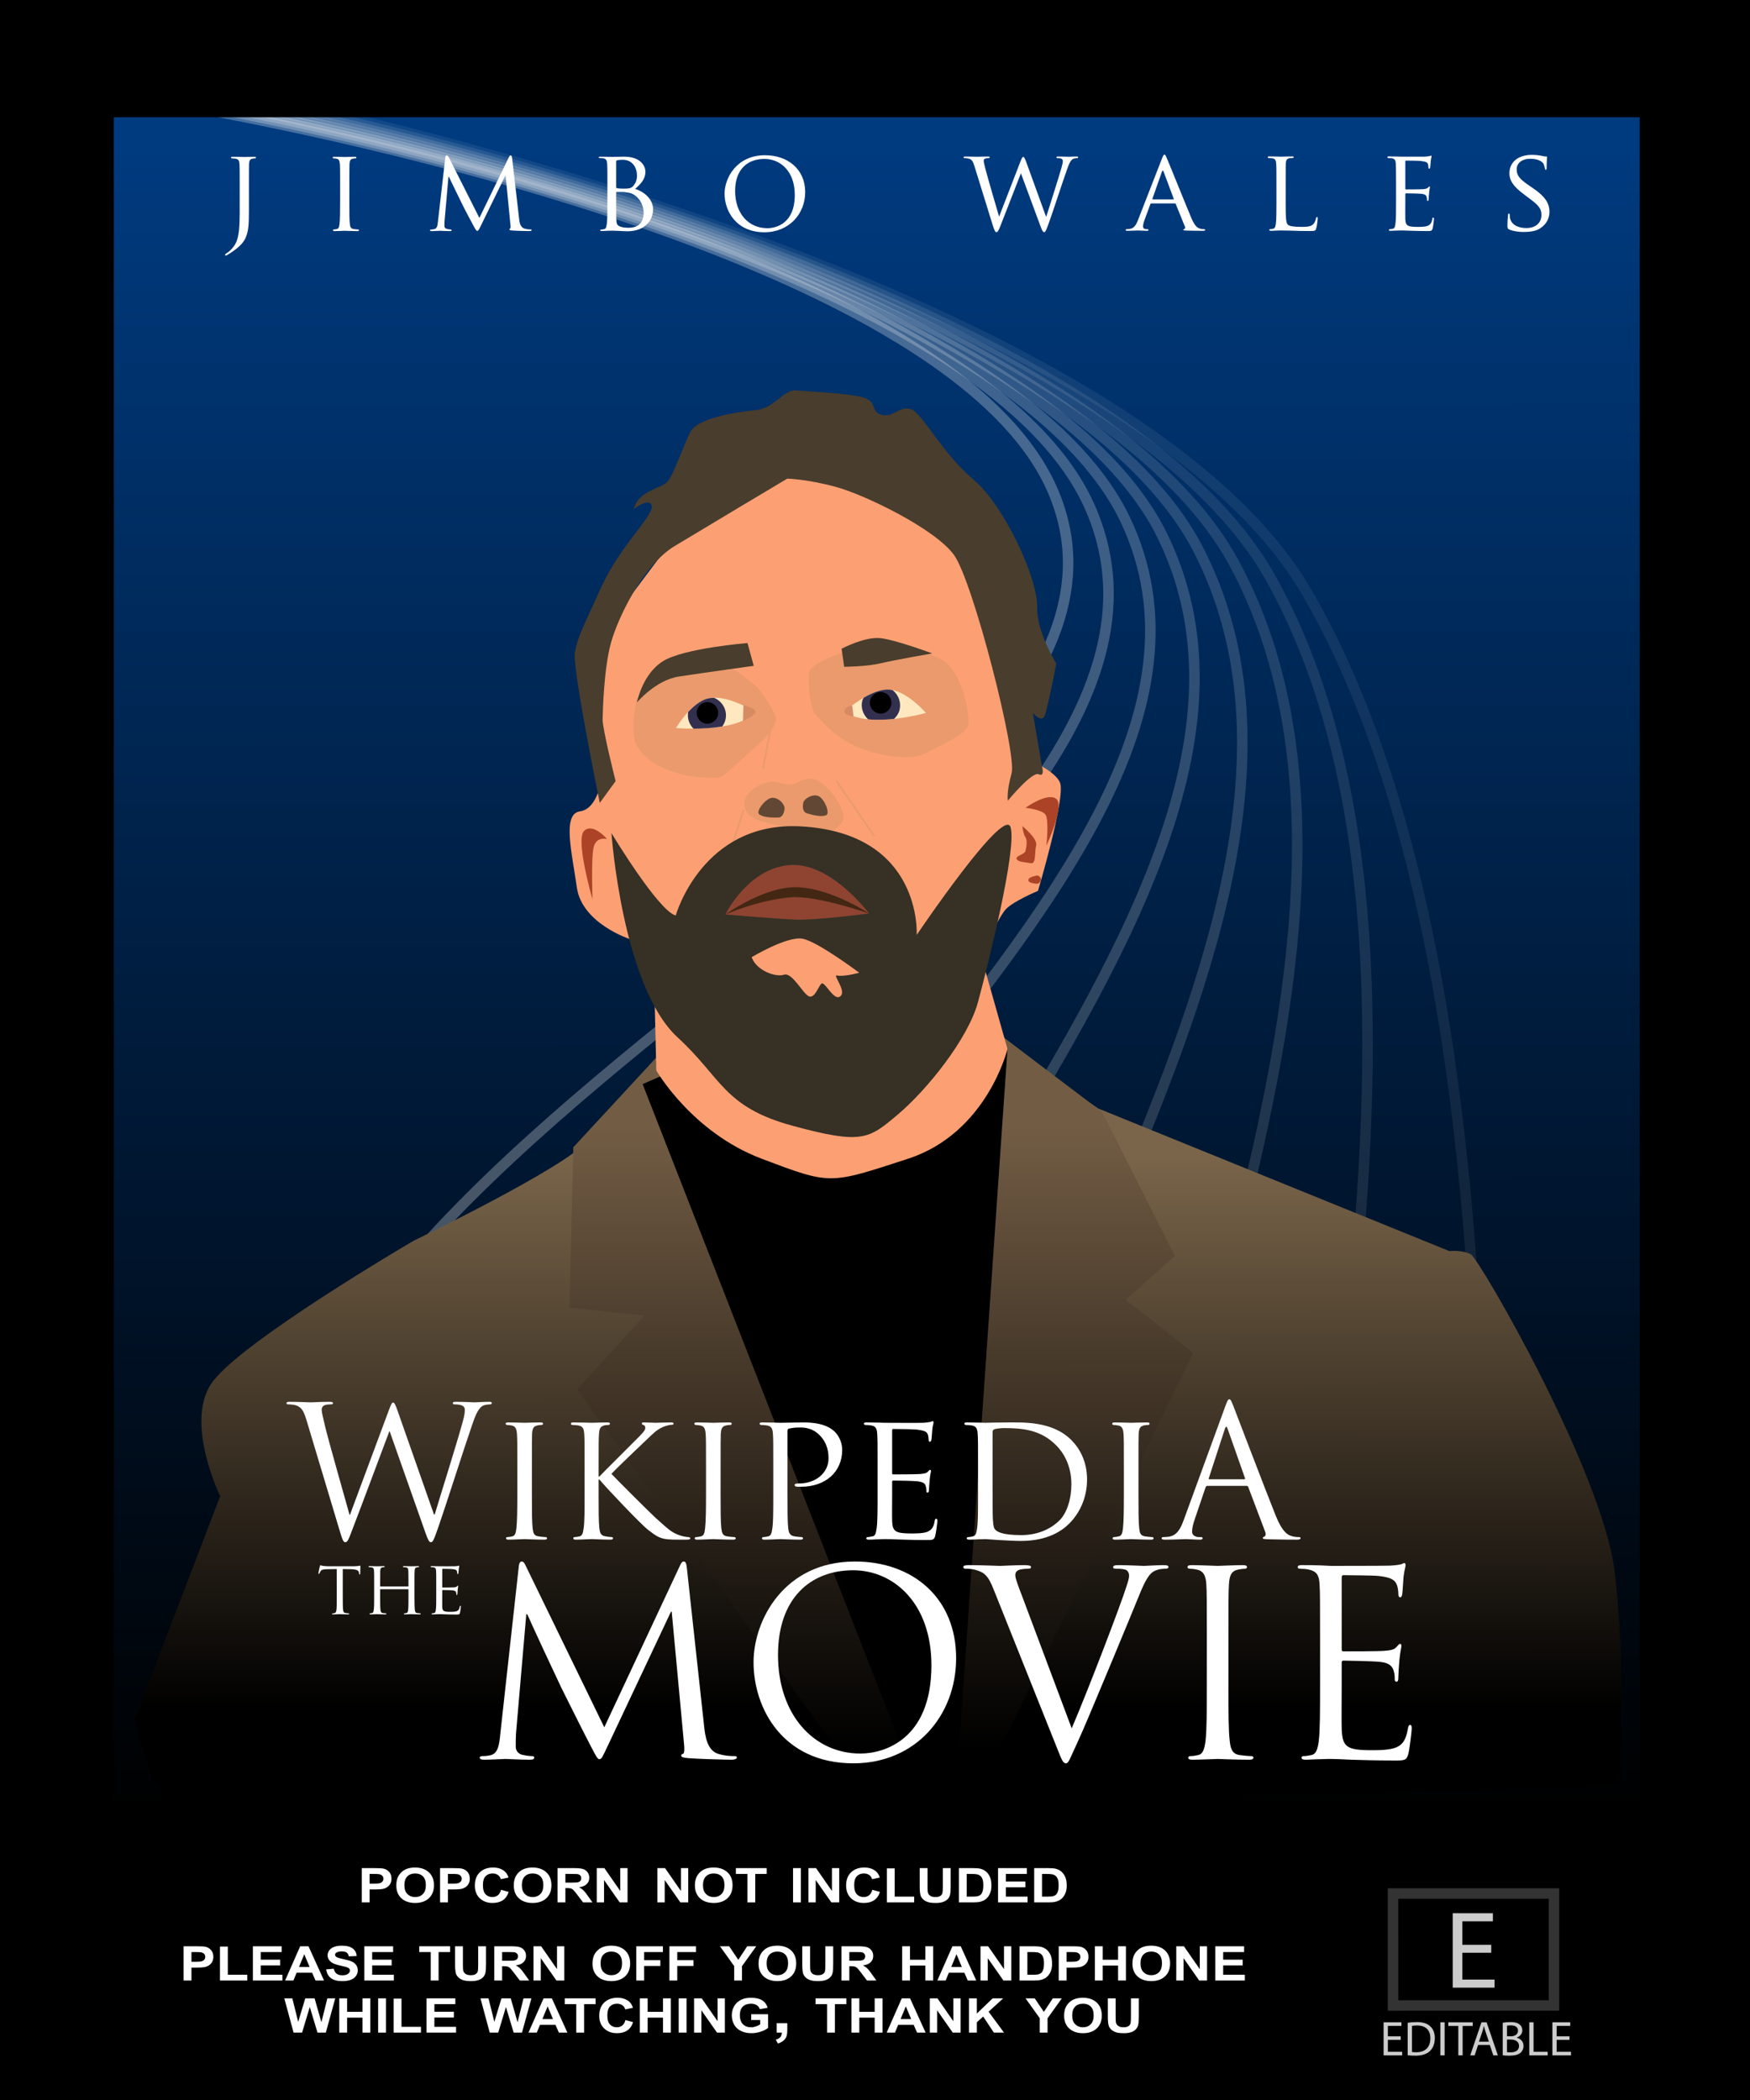 <?xml version="1.0" encoding="utf-8"?>
<!-- Generator: Adobe Illustrator 13.0.0, SVG Export Plug-In . SVG Version: 6.00 Build 14948)  -->
<!DOCTYPE svg PUBLIC "-//W3C//DTD SVG 1.0//EN" "http://www.w3.org/TR/2001/REC-SVG-20010904/DTD/svg10.dtd">
<svg version="1.0" id="Layer_1" xmlns="http://www.w3.org/2000/svg" xmlns:xlink="http://www.w3.org/1999/xlink" x="0px" y="0px"
	 width="500px" height="600px" viewBox="0 0 500 600" enable-background="new 0 0 500 600" xml:space="preserve">
<rect width="500" height="600"/>
<linearGradient id="SVGID_1_" gradientUnits="userSpaceOnUse" x1="250.417" y1="38.286" x2="250.584" y2="518.192">
	<stop  offset="0" style="stop-color:#003B80"/>
	<stop  offset="1" style="stop-color:#000000"/>
</linearGradient>
<rect x="32.5" y="31.5" fill="url(#SVGID_1_)" width="436" height="488"/>
<g>
	<g>
		<path opacity="0.29" fill="none" stroke="#F2F2F2" stroke-width="3" enable-background="new    " d="M52.333,30.167
			c0,0,216.374,35.88,248.411,109.911c46.298,106.957-286.602,193.7-216.007,363.279"/>
		<path opacity="0.259" fill="none" stroke="#F2F2F2" stroke-width="3" enable-background="new    " d="M57.095,30.214
			c0,0,219.083,37.845,253.982,113.955c49.012,107.601-239.102,212.462-177.675,360.02"/>
		<path opacity="0.227" fill="none" stroke="#F2F2F2" stroke-width="3" enable-background="new    " d="M61.857,30.262
			c0,0,221.793,39.81,259.553,117.999c51.725,108.245-191.602,231.224-139.343,356.76"/>
		<path opacity="0.196" fill="none" stroke="#F2F2F2" stroke-width="3" enable-background="new    " d="M66.619,30.31
			c0,0,224.503,41.775,265.124,122.042c54.438,108.889-144.102,249.986-101.011,353.5"/>
		<path opacity="0.164" fill="none" stroke="#F2F2F2" stroke-width="3" enable-background="new    " d="M71.381,30.357
			c0,0,227.212,43.74,270.696,126.086c57.151,109.533-96.602,268.749-62.681,350.24"/>
		<path opacity="0.133" fill="none" stroke="#F2F2F2" stroke-width="3" enable-background="new    " d="M76.143,30.405
			c0,0,229.922,45.705,276.267,130.13c59.865,110.177-49.102,287.511-24.349,346.98"/>
		<path opacity="0.101" fill="none" stroke="#F2F2F2" stroke-width="3" enable-background="new    " d="M80.905,30.452
			c0,0,232.632,47.67,281.838,134.174c62.578,110.821-1.602,306.273,13.983,343.721"/>
		<path opacity="0.07" fill="none" stroke="#F2F2F2" stroke-width="3" enable-background="new    " d="M85.667,30.5
			c0,0,235.342,49.635,287.409,138.218c65.292,111.465,45.898,325.035,52.315,340.461"/>
	</g>
</g>
<linearGradient id="SVGID_2_" gradientUnits="userSpaceOnUse" x1="264.688" y1="949.698" x2="264.688" y2="1109.791" gradientTransform="matrix(1 -3.460628e-004 3.469899e-004 1 -14.192 -620.708)">
	<stop  offset="0.005" style="stop-color:#7A654A"/>
	<stop  offset="1" style="stop-color:#000000"/>
</linearGradient>
<path fill="url(#SVGID_2_)" d="M54.099,524.099c0,0-11.704,3.906-9.009-5.998c2.69-9.922,0.671-6.564-1.244-9.922
	c-1.93-3.363-5.306-17.075-5.306-17.075l24.375-63.627c0,0-10.049-20.493-2.681-31.956c7.377-11.497,57.997-41.053,57.997-41.053
	s42.455-20.412,49.59-28.411c7.146-8.004,17.825-18.587,17.825-18.587l100.56-9.611l27.546,18.839l100.368,40.764
	c0,0,3.671-0.441,6.136,0.938c2.481,1.378,37.472,61.877,41.057,90.516c3.572,28.673,1.025,61.034,1.025,61.034L54.099,524.099z"/>
<linearGradient id="SVGID_3_" gradientUnits="userSpaceOnUse" x1="265.663" y1="942.709" x2="265.663" y2="1120.813" gradientTransform="matrix(1 -3.460628e-004 3.469899e-004 1 -14.192 -620.708)">
	<stop  offset="0" style="stop-color:#725C44"/>
	<stop  offset="1" style="stop-color:#000000"/>
</linearGradient>
<polygon fill="url(#SVGID_3_)" points="163.795,327.807 162.712,373.645 184.108,375.884 164.903,396.964 252.213,518.029 
	277.229,517.01 340.924,386.541 321.629,371.365 335.672,358.859 314.906,317.719 278.39,290.063 187.923,301.703 "/>
<path d="M183.613,309.752c0,0,32.371-14.636,36.63-12.051c4.269,2.566,67.609,2.021,67.609,2.021l-14.793,213.911l-11.555-4.54
	L183.613,309.752z"/>
<path fill="#FCA073" d="M187.52,305.854l-0.636-26.435l-6.926-11.104c0,0-13.7-4.442-15.15-14.775
	c-1.454-10.318-4.225-21.028,0.939-21.734c5.172-0.741,6.175-9.681,6.175-9.681l-3.761-35.818l36.713-48.947
	c0,0,24.394-6.152,31.005-4.36c6.604,1.798,52.422,29.147,52.422,29.147l3.717,54.244c0,0,9.079,3.175,10.831,7.199
	c1.729,4.02-6.277,30.947-6.277,30.947s-7.208,3.011-9.248,5.305c-2.047,2.286-7.075,12.973-7.075,12.973l7.604,26.912
	c0,0-5.813,23.983-28.391,31.334c-22.592,7.353-21.922,7.549-41.885-0.009C197.624,323.49,187.52,305.854,187.52,305.854z"/>
<path fill="#EA9A6C" d="M216.404,224.636c4.994-2.763,7.596-0.056,9.565-0.461c1.974-0.4,3.435-1.862,6.056-1.697
	c2.601,0.19,7.949,5.471,8.914,10.275c0.629,3.108-3.922,5.505-6.81,5.476c-3.579-0.033-13.737-2.821-15.858-3.354
	C210.93,233.005,211.384,227.417,216.404,224.636z"/>
<line fill="none" stroke="#EA9A6C" stroke-width="0.5" x1="218.016" y1="219.628" x2="220.68" y2="205.445"/>
<line fill="none" stroke="#EA9A6C" stroke-width="0.5" x1="207.729" y1="246.26" x2="212.42" y2="231.413"/>
<line fill="none" stroke="#EA9A6C" stroke-width="0.5" x1="238.928" y1="223.032" x2="249.788" y2="238.907"/>
<g>
	<g>
		<path fill="#363025" d="M288.736,236.346c-1.877-6.198-26.82,30.782-26.82,30.782s1.719-29.146-33.186-31.023
			c-28.081-1.5-35.67,25.469-35.67,25.469c-5.012-1.37-18.357-23.541-18.357-23.541s3.083,43.849,18.922,58.381
			c12.647,11.601,13.071,19.876,32.9,25.256c19.83,5.376,21.683,3.769,29.971-3.218c8.28-6.978,20.042-21.536,22.921-32.113
			C282.283,275.77,290.595,242.531,288.736,236.346z M240.121,284.63c-1.862,1.628-4.477-4.413-5.412-3.593
			c-0.927,0.82-1.841,4.116-3.483,3.669c-1.659-0.453-4.842-6.988-7.193-6.218c-2.325,0.783-7.869-1.071-9.28-5.005
			c0,0,10.176-6.12,14.567-5.274c4.383,0.842,16.17,9.722,16.17,9.722s-4.598,1.233-6.251,0.784
			C237.592,278.279,241.983,283.014,240.121,284.63z"/>
	</g>
</g>
<path fill="#EA9A6C" d="M181.881,199.792c0,0-2.15,9.887,0.223,13.539c2.38,3.663,6.038,5.904,10.947,7.4
	c4.912,1.533,12.054,2.043,13.609,0.875c1.565-1.179,11.509-10.372,11.509-10.372s4.16-4.184,3.492-6.324
	c-0.662-2.133-4.051-7.31-5.31-8.525c-1.264-1.235-5.847-4.617-5.847-4.617l-6.293-2.954l-19.193,5.959L181.881,199.792"/>
<path fill="#EA9A6C" d="M241.114,186.236c0,0-9.573,3.267-9.922,5.824c-0.352,2.578,0.001,10.463,2.12,12.466
	c2.119,1.998,6.072,7.687,15.823,10.329c9.752,2.656,13.86,1.277,16.38-0.175c2.519-1.437,9.929-4.563,10.982-7.11
	c1.046-2.56-1.783-16.292-7.424-19.063c-5.648-2.766-7.825-3.189-7.825-3.189L241.114,186.236"/>
<path fill="#8E4431" d="M207.238,261.287c0,0,14.312,1.225,20.104,1.466c5.792,0.238,20.977-1.753,20.977-1.753
	s-10.928-14.686-22.593-13.854C213.681,248.001,207.238,261.287,207.238,261.287z"/>
<path fill="#AC4327" d="M173.438,239.727c0,0-4.019-4.801-6.564-2.314c-2.543,2.508,2.413,19.557,2.413,19.557
	s-0.442-12.092,0.367-15.064C170.457,238.916,173.438,239.727,173.438,239.727z"/>
<path fill="#AC4327" d="M292.99,230.802c0,0,6.282-4.543,8.808-2.542c2.508,2.023-2.829,13.353-2.829,13.353
	s0.795-7.375-0.257-8.857C297.636,231.266,292.99,230.802,292.99,230.802z"/>
<path fill="#AC4327" d="M292.102,236.027c0,0,4.477,3.604,3.942,5.582c-0.548,1.998,0.122,5.37-1.628,5.013
	c-1.776-0.343-3.523-0.289-3.954-1.198c-0.399-0.91,2.23-1.261,2.508-2.255c0.259-0.998,0.671-3-0.006-3.988
	C292.308,238.208,292.102,236.027,292.102,236.027z"/>
<path fill="#AC4327" d="M296.449,250.115c-0.196,0.008-2.306,0.439-2.547,1.034c-0.211,0.608,0.016,0.935,1.215,1.201
	c1.185,0.254,1.782,0.285,2.212-0.738C297.723,250.586,296.449,250.115,296.449,250.115z"/>
<path fill="#432713" d="M207.238,261.287c0,0,9.374-6.814,18.208-7.714c10.187-1.012,22.874,7.427,22.874,7.427
	s-15.11-5.262-22.431-4.628C216.55,257.166,207.238,261.287,207.238,261.287z"/>
<path fill="#493D2D" d="M171.36,229.402l4.53-6.223c0,0-3.769-14.858-3.714-17.691c0.064-2.822,0.38-14.442,2.356-21.712
	c1.977-7.282,9.256-22.342,18.171-27.725c8.91-5.382,32.216-19.295,32.216-19.295s5.651,0.113,13.915,2.36
	c8.267,2.249,28.341,11.961,33.751,19.462c5.42,7.507,17.975,56.686,16.448,62.322c-1.531,5.605-1.079,7.869-1.079,7.869
	s6.911-8.423,8.8-7.556c1.89,0.866,0.955-2.226,0.955-2.226l-2.596-15.255c0,0,2.436,2.792,3.311,0.899
	c0.865-1.894,3.38-15.065,3.38-15.065s-5.727-8.989-5.486-16.385c0.226-7.397-8.989-28.355-18.223-36.186
	c-9.224-7.833-14.649-19.227-17.953-20.133c-3.304-0.9-4.954,2.564-8.261,1.664c-3.306-0.896-1.084-3.846-5.383-5.011
	c-4.294-1.168-15.164-1.644-18.983-1.968c-3.814-0.325-6.003,5.128-11.83,5.66c-5.837,0.552-16.252,2.337-18.323,6.03
	c-2.072,3.698-4.824,12.534-6.776,14.485c-1.952,1.961-8.11,2.42-9.543,7.714c0,0,4.888-3.651,5.168-0.735
	c0.268,2.908-9.121,11.366-14.425,23.061c-5.31,11.687-6.687,14.162-7.528,18.527C163.417,190.688,171.36,229.402,171.36,229.402z"
	/>
<path fill="#624734" d="M216.895,232.628c-1.024-0.845,1.92-4.659,3.795-4.682c1.87-0.026,3.484,1.869,3.458,2.931
	c-0.015,1.057-0.455,2.674-1.794,2.705C221.014,233.623,218.081,233.631,216.895,232.628z"/>
<path fill="#624734" d="M236.076,232.899c1.207-0.55-0.643-4.999-2.432-5.527c-1.803-0.509-3.852,0.902-4.113,1.923
	c-0.263,1.031-0.268,2.694,1.02,3.082C231.829,232.772,234.656,233.545,236.076,232.899z"/>
<path fill="#493D2D" d="M181.984,200.704c0,0,5.288-6.364,11.954-7.405c6.669-1.03,21.417-3.06,21.417-3.06l-1.786-6.514
	c0,0-18.131,1.459-24.115,5.165C183.484,192.591,181.984,200.704,181.984,200.704z"/>
<path fill="#493D2D" d="M241.191,190.51l-0.731-5.16c0,0,6.636-3.529,11.121-3.022c4.461,0.517,14.779,4.366,14.779,4.366
	s-10.422,1.793-14.599,2.785C247.593,190.486,241.191,190.51,241.191,190.51z"/>
<path fill="#FFE8BF" d="M193.14,207.998c0,0,14.177,1.366,21.094-3.139c2.866-1.875,0.952-2.237-0.046-2.508
	c-0.982-0.268-7.717-4.218-12.406-2.651C197.101,201.261,193.14,207.998,193.14,207.998z"/>
<path fill="#FFE8BF" d="M264.576,203.7c0,0-13.702,3.889-21.313,0.7c-3.149-1.335-1.339-2.019-0.403-2.467
	c0.92-0.436,6.829-5.54,11.716-4.845C259.47,197.788,264.576,203.7,264.576,203.7z"/>
<g>
	<g>
		<path fill="#33304F" d="M207.229,205.787c0.74-2.701-0.732-5.379-3.236-6.42c-0.762,0.023-1.513,0.107-2.21,0.333
			c-1.926,0.641-3.715,2.162-5.166,3.728c-0.31,1.809,0.294,3.541,1.536,4.767c2.367,0,5.302-0.146,8.179-0.622
			C206.726,207.044,207.051,206.455,207.229,205.787z"/>
	</g>
</g>
<g>
	<g>
		<path fill="#33304F" d="M256.979,202.965c0.585-2.195-0.231-4.432-1.913-5.751c-0.164-0.032-0.329-0.105-0.493-0.13
			c-2.634-0.374-5.525,0.927-7.814,2.282c-0.107,0.256-0.286,0.455-0.367,0.732c-0.547,2.037,0.181,4.081,1.63,5.416
			c2.427,0.251,5.017,0.138,7.415-0.109C256.126,204.74,256.71,203.955,256.979,202.965z"/>
	</g>
</g>
<circle cx="202.122" cy="203.683" r="3.078"/>
<circle cx="251.618" cy="200.805" r="3.083"/>
<path fill="#D68B63" d="M212.413,201.437l-0.142,4.588c0,0,3.85-1.671,3.587-2.794C215.637,202.309,212.413,201.437,212.413,201.437
	z"/>
<path fill="#D68B63" d="M243.479,201.587c0,0-2.032,0.174-2.21,1.53c-0.162,1.362,2.599,1.601,2.599,1.601L243.479,201.587z"/>
<g>
	<path fill="#FFFFFF" d="M71.122,59.666c0.001,4.558-0.102,6.309-0.952,8.291c-0.629,1.421-1.916,2.748-4.267,4.294
		c-0.395,0.264-0.893,0.562-1.186,0.731c-0.036,0-0.099,0.031-0.196,0.031c-0.067,0-0.196-0.031-0.196-0.164
		c0-0.164,0.1-0.295,0.361-0.459c0.37-0.207,0.762-0.539,1.025-0.768c1.88-1.884,2.773-3.341,2.77-10.577l-0.001-8.126
		c0-4.361,0-5.155-0.067-6.045c-0.067-0.954-0.232-1.419-1.19-1.55c-0.237-0.035-0.726-0.069-0.998-0.073
		c-0.093,0.004-0.231-0.132-0.226-0.23c0-0.161,0.134-0.229,0.464-0.229c1.318-0.004,3.202,0.064,3.367,0.068
		c0.129,0,1.947-0.068,2.839-0.068c0.328-0.004,0.464,0.068,0.463,0.229c0,0.098-0.136,0.231-0.233,0.235
		c-0.201,0-0.397,0-0.727,0.068c-0.792,0.165-0.958,0.561-1.024,1.551c-0.026,0.894-0.026,1.688-0.026,6.05L71.122,59.666z"/>
	<path fill="#FFFFFF" d="M99.81,57.871c0.001,2.715,0.001,4.923,0.138,6.073c0.101,0.825,0.199,1.354,1.062,1.489
		c0.429,0.069,1.055,0.136,1.318,0.132c0.17,0,0.233,0.135,0.233,0.237c0,0.128-0.134,0.23-0.463,0.227
		c-1.614,0.004-3.498-0.093-3.632-0.094c-0.168,0-1.981,0.098-2.872,0.094c-0.3,0-0.464-0.065-0.464-0.226
		c0-0.098,0.065-0.233,0.23-0.237c0.267-0.005,0.629-0.068,0.893-0.132c0.561-0.131,0.659-0.664,0.756-1.484
		c0.132-1.155,0.165-3.369,0.164-6.079v-4.958c0-4.362,0-5.16-0.067-6.05c-0.071-0.948-0.298-1.386-0.927-1.516
		c-0.326-0.061-0.692-0.095-0.892-0.098c-0.128,0-0.23-0.132-0.23-0.23c0-0.165,0.133-0.233,0.459-0.233
		c0.957,0,2.776,0.068,2.943,0.068c0.13,0,2.019-0.064,2.911-0.068c0.324,0.004,0.464,0.072,0.463,0.233
		c0,0.098-0.134,0.234-0.237,0.234c-0.201-0.004-0.397,0-0.727,0.068c-0.791,0.16-0.953,0.561-1.02,1.546
		c-0.034,0.899-0.031,1.689-0.034,6.05L99.81,57.871z"/>
	<path fill="#FFFFFF" d="M148.303,62.379c0.094,0.996,0.292,2.518,1.485,2.914c0.828,0.259,1.584,0.263,1.886,0.263
		c0.128,0,0.225,0.063,0.226,0.196c0,0.17-0.263,0.268-0.595,0.268c-0.66,0-3.899-0.066-4.96-0.164
		c-0.695-0.061-0.825-0.171-0.826-0.299c0-0.093,0.065-0.195,0.199-0.23c0.163-0.025,0.196-0.459,0.132-0.986l-1.391-14.208h-0.063
		l-7.002,14.349c-0.598,1.221-0.761,1.483-1.02,1.483c-0.268,0-0.434-0.262-1-1.292c-0.757-1.39-2.673-4.986-3.398-6.509
		c-0.861-1.784-3.209-6.507-3.708-7.664h-0.134l-1.119,12.685c-0.03,0.427-0.029,0.958-0.03,1.42c0,0.434,0.264,0.699,0.695,0.792
		c0.491,0.139,0.926,0.165,1.122,0.169c0.098,0,0.233,0.099,0.233,0.196c0,0.202-0.196,0.268-0.527,0.272
		c-1.092,0-2.482-0.098-2.708-0.098c-0.268,0-1.649,0.098-2.445,0.099c-0.291,0-0.492-0.065-0.496-0.26
		c0-0.101,0.133-0.198,0.297-0.198c0.233,0,0.429-0.031,0.856-0.099c0.958-0.165,0.993-1.195,1.123-2.253l2.111-18.332
		c0.03-0.298,0.164-0.495,0.333-0.498c0.2,0,0.429,0.097,0.595,0.433l8.794,17.438l8.451-17.409
		c0.135-0.268,0.263-0.468,0.464-0.464c0.202,0,0.365,0.233,0.432,0.761L148.303,62.379z"/>
	<path fill="#FFFFFF" d="M173.547,52.888c0-4.361-0.004-5.156-0.066-6.046c-0.066-0.95-0.232-1.484-1.194-1.617
		c-0.233-0.031-0.727-0.062-0.994-0.069c-0.095,0-0.227-0.064-0.23-0.162c0-0.166,0.132-0.233,0.463-0.229
		c1.318,0,3.202,0.067,3.368,0.062c0.689,0,2.049-0.066,3.399-0.066c4.86-0.005,6.111,2.8,6.111,4.289
		c0,2.214-1.455,3.608-2.938,4.923c2.214,0.66,5.119,2.677,5.124,5.849c0,3.143-2.347,6.249-7.302,6.249
		c-0.521,0-1.582-0.036-2.508-0.102c-0.927-0.028-1.756-0.063-1.884-0.063c-0.068,0-0.592,0.031-1.186,0.026
		c-0.592,0.033-1.289,0.072-1.756,0.073c-0.298,0-0.463-0.068-0.464-0.227c0-0.101,0.068-0.169,0.233-0.169
		c0.268-0.001,0.627-0.099,0.894-0.136c0.563-0.098,0.629-0.731,0.759-1.553c0.163-1.155,0.163-3.371,0.162-6.079L173.547,52.888z
		 M176.051,53.483c0,0.195,0.071,0.267,0.195,0.298c0.17,0.037,0.701,0.125,1.788,0.125c1.617,0,2.247-0.067,2.846-0.727
		c0.625-0.696,1.123-1.649,1.118-3.001c0-2.146-1.188-4.532-4.094-4.527c-0.33,0-1.026,0.03-1.489,0.133
		c-0.263,0.067-0.365,0.131-0.365,0.297L176.051,53.483z M176.051,56.588c0,2.18,0.001,5.552,0.037,5.976
		c0.099,1.36,0.094,1.688,0.989,2.117c0.793,0.366,2.019,0.396,2.545,0.396c1.921,0,4.264-0.724,4.268-4.329
		c0-1.25-0.5-3.669-2.78-5.118c-0.998-0.626-1.921-0.592-2.607-0.731c-0.365-0.064-1.818-0.069-2.282-0.064
		c-0.094,0-0.166,0.065-0.165,0.2L176.051,56.588z"/>
	<path fill="#FFFFFF" d="M218.55,44.352c6.542-0.001,11.502,3.995,11.502,10.535c0.001,6.283-4.654,11.469-11.664,11.475
		c-7.962,0-11.365-5.974-11.366-11.032C207.022,50.798,210.524,44.356,218.55,44.352z M219.221,65.201
		c2.609,0,7.865-1.391,7.86-9.517c0-6.746-4.096-10.283-8.694-10.279c-4.856,0.005-8.36,3.04-8.354,9.149
		C210.028,61.104,213.965,65.202,219.221,65.201z"/>
	<path fill="#FFFFFF" d="M298.832,61.804l0.136,0c0.724-2.317,3.328-10.445,4.36-14.042c0.293-1.054,0.328-1.386,0.322-1.752
		c-0.002-0.492-0.231-0.829-1.554-0.824c-0.167,0.001-0.259-0.169-0.259-0.263c0-0.137,0.129-0.204,0.496-0.2
		c1.486,0,2.706,0.066,2.97,0.066c0.196,0.004,1.459-0.067,2.343-0.067c0.264,0,0.397,0.067,0.397,0.169
		c0,0.124-0.062,0.293-0.261,0.294c-0.095,0-0.662,0.034-0.994,0.132c-0.854,0.299-1.322,1.423-1.88,2.977
		c-1.291,3.57-4.161,12.491-5.315,15.627c-0.758,2.076-0.929,2.414-1.256,2.41c-0.297,0.004-0.562-0.36-0.96-1.449l-5.685-15.363
		c-0.988,2.443-4.92,12.723-5.977,15.329c-0.498,1.188-0.697,1.484-1.026,1.484c-0.295,0.004-0.526-0.292-1.122-2.205l-5.156-16.661
		c-0.464-1.484-0.763-1.848-1.523-2.114c-0.398-0.126-1.12-0.166-1.321-0.161c-0.129,0-0.267-0.093-0.264-0.263
		c0-0.129,0.199-0.2,0.465-0.201c1.516,0,3.137,0.063,3.437,0.063c0.267,0,1.582-0.067,3.04-0.067c0.396,0,0.527,0.066,0.53,0.2
		c0,0.164-0.162,0.258-0.297,0.263c-0.236,0-0.695,0-1.023,0.161c-0.202,0.065-0.396,0.23-0.392,0.597
		c-0.001,0.365,0.23,1.355,0.561,2.614c0.462,1.783,3.441,12.083,3.808,13.25h0.064l6.073-15.692
		c0.431-1.127,0.624-1.294,0.791-1.293c0.201,0,0.428,0.366,0.793,1.319L298.832,61.804z"/>
	<path fill="#FFFFFF" d="M332,45.271c0.367-0.927,0.496-1.092,0.691-1.092c0.3,0,0.396,0.404,0.693,1.03
		c0.533,1.185,5.193,12.783,6.981,17.037c1.056,2.513,1.85,2.878,2.482,3.069c0.427,0.142,0.855,0.167,1.153,0.168
		c0.17,0,0.366,0.068,0.366,0.237c0,0.166-0.331,0.229-0.664,0.224c-0.429,0.005-2.575,0.006-4.596-0.062
		c-0.558-0.032-1.024-0.028-1.024-0.192c0-0.134,0.063-0.138,0.197-0.201c0.167-0.066,0.464-0.293,0.261-0.758l-2.61-6.45
		c-0.065-0.129-0.096-0.161-0.262-0.161l-6.705,0.001c-0.13,0-0.232,0.063-0.298,0.232l-1.649,4.49
		c-0.267,0.692-0.433,1.391-0.434,1.88c0.002,0.561,0.496,0.757,0.996,0.76l0.268,0c0.23,0,0.293,0.096,0.298,0.237
		c0,0.166-0.171,0.229-0.428,0.233c-0.7,0-2.282-0.1-2.613-0.1c-0.297,0-1.754,0.096-2.94,0.096c-0.364,0-0.561-0.068-0.565-0.233
		c0-0.136,0.139-0.236,0.269-0.236c0.199,0,0.623-0.035,0.854-0.066c1.325-0.169,1.887-1.155,2.441-2.58L332,45.271z
		 M335.243,56.965c0.134,0,0.134-0.063,0.1-0.194l-2.872-7.695c-0.169-0.429-0.336-0.429-0.501,0l-2.704,7.704
		c-0.033,0.127,0,0.19,0.099,0.19l5.879,0V56.965z"/>
	<path fill="#FFFFFF" d="M367.334,57.849c0,4.136,0.065,5.823,0.598,6.313c0.465,0.459,1.585,0.654,3.868,0.661
		c1.52,0,2.806-0.039,3.506-0.867c0.361-0.426,0.593-1.021,0.688-1.582c0.039-0.2,0.137-0.366,0.308-0.366
		c0.127,0,0.189,0.135,0.194,0.433c0,0.303-0.194,1.978-0.427,2.807c-0.203,0.663-0.296,0.766-1.851,0.761
		c-2.084,0-3.703-0.035-5.058-0.102c-1.316-0.03-2.312-0.063-3.174-0.062c-0.134,0-0.625,0-1.192,0.032
		c-0.593,0.025-1.22,0.071-1.68,0.067c-0.299,0-0.462-0.071-0.462-0.233c0-0.097,0.063-0.232,0.229-0.236
		c0.265,0,0.631-0.065,0.893-0.134c0.558-0.128,0.626-0.658,0.758-1.488c0.164-1.153,0.164-3.363,0.164-6.076l-0.001-4.96
		c0-4.362,0-5.153-0.072-6.045c-0.063-0.949-0.23-1.417-1.188-1.552c-0.236-0.031-0.732-0.061-0.996-0.064
		c-0.094,0-0.229-0.136-0.229-0.233c0-0.166,0.133-0.23,0.464-0.227c1.316-0.003,3.137,0.061,3.298,0.065
		c0.136-0.001,2.313-0.07,3.215-0.066c0.294,0,0.46,0.062,0.464,0.228c-0.004,0.097-0.133,0.205-0.231,0.204
		c-0.199,0-0.628,0.029-0.964,0.066c-0.852,0.163-1.018,0.597-1.091,1.582c-0.026,0.896-0.026,1.688-0.026,6.051L367.334,57.849z"/>
	<path fill="#FFFFFF" d="M398.873,52.821c-0.01-4.363-0.01-5.159-0.07-6.051c-0.069-0.949-0.232-1.416-1.193-1.551
		c-0.227-0.031-0.722-0.062-0.991-0.065c-0.097,0-0.236-0.14-0.231-0.237c-0.005-0.162,0.13-0.226,0.466-0.226
		c1.314,0,3.198,0.06,3.366,0.064c0.202-0.005,6.275,0.028,6.937-0.001c0.563-0.031,1.093-0.128,1.327-0.167
		c0.131-0.028,0.267-0.131,0.398-0.126c0.095,0,0.134,0.126,0.134,0.267c0.003,0.195-0.167,0.531-0.23,1.318
		c-0.036,0.268-0.097,1.52-0.167,1.858c-0.034,0.126-0.129,0.293-0.27,0.293c-0.163,0-0.226-0.127-0.231-0.364
		c0.006-0.192-0.029-0.66-0.15-0.99c-0.211-0.462-0.505-0.661-2.097-0.86c-0.488-0.065-3.864-0.1-4.195-0.095
		c-0.125,0-0.165,0.096-0.155,0.294l0.001,7.635c-0.01,0.192,0.001,0.293,0.163,0.298c0.368-0.001,4.195-0.001,4.856-0.066
		c0.696-0.067,1.124-0.105,1.419-0.403c0.199-0.196,0.326-0.364,0.426-0.365c0.1,0,0.175,0.067,0.166,0.237
		c0,0.164-0.166,0.621-0.228,1.544c-0.072,0.571-0.13,1.624-0.138,1.823c0.001,0.23-0.067,0.535-0.267,0.531
		c-0.125,0-0.193-0.098-0.193-0.264c-0.001-0.268-0.001-0.556-0.134-0.926c-0.099-0.395-0.355-0.727-1.486-0.85
		c-0.792-0.103-3.899-0.135-4.395-0.135c-0.16,0-0.189,0.103-0.189,0.196v2.35c-0.001,0.957-0.037,4.227,0,4.788
		c0.064,1.89,0.595,2.252,3.461,2.252c0.768,0.004,2.148,0,2.912-0.296c0.757-0.333,1.156-0.833,1.322-1.952
		c0.063-0.333,0.132-0.425,0.291-0.421c0.165,0,0.204,0.225,0.21,0.42c-0.005,0.198-0.237,2.117-0.4,2.705
		c-0.199,0.735-0.49,0.731-1.618,0.731c-2.18,0-3.859-0.07-5.057-0.102c-1.218-0.062-1.984-0.062-2.411-0.062
		c-0.069,0-0.637,0-1.252,0.031c-0.565,0.031-1.228,0.069-1.689,0.069c-0.297,0-0.461-0.068-0.461-0.229
		c0-0.099,0.07-0.235,0.236-0.231c0.264-0.004,0.632-0.099,0.887-0.14c0.566-0.098,0.629-0.659,0.756-1.488
		c0.167-1.149,0.167-3.363,0.167-6.076L398.873,52.821z"/>
	<path fill="#FFFFFF" d="M431.123,65.524c-0.385-0.196-0.417-0.298-0.431-1.055c0-1.39,0.135-2.513,0.175-2.977
		c-0.013-0.295,0.057-0.463,0.223-0.462c0.17,0,0.268,0.101,0.269,0.328c0.007,0.224-0.001,0.629,0.096,1.025
		c0.461,2.049,2.647,2.779,4.595,2.774c2.876,0,4.359-1.615,4.358-3.734c0.005-2.013-1.087-2.971-3.663-4.887l-1.323-0.992
		c-3.141-2.344-4.167-4.064-4.162-6.015c-0.001-3.298,2.608-5.284,6.433-5.285c1.162,0,2.324,0.16,3.01,0.324
		c0.57,0.14,0.797,0.135,1.02,0.135c0.234,0,0.3,0.035,0.3,0.196c0.003,0.137-0.129,1.06-0.13,2.977
		c0.001,0.424-0.032,0.629-0.222,0.628c-0.209-0.004-0.243-0.144-0.271-0.366c-0.042-0.334-0.269-1.093-0.429-1.395
		c-0.211-0.335-1.16-1.386-3.77-1.385c-2.118,0-3.868,1.05-3.867,3.044c-0.001,1.782,0.896,2.811,3.768,4.757l0.827,0.558
		c3.543,2.41,4.763,4.361,4.771,6.767c0,1.654-0.632,3.445-2.71,4.793c-1.214,0.804-3.041,0.995-4.627,1
		C434.004,66.285,432.316,66.085,431.123,65.524z"/>
</g>
<rect x="398.004" y="541.005" transform="matrix(-1 2.335628e-004 -2.335628e-004 -1 842.13 1113.902)" fill="none" stroke="#333333" stroke-width="3" width="45.991" height="31.989"/>
<g>
	<path fill="#CCCCCC" d="M426.07,557.932h-8.264v7.664h9.21v2.303h-11.953v-21.258h11.48v2.303h-8.737v6.718h8.264V557.932z"/>
</g>
<g>
	<path fill="#CCCCCC" d="M400.203,582.823h-3.67v3.404h4.09v1.022h-5.309v-9.441h5.099v1.022h-3.88v2.984h3.67V582.823z"/>
	<path fill="#CCCCCC" d="M402.202,577.935c0.742-0.111,1.625-0.195,2.592-0.195c1.751,0,2.997,0.406,3.824,1.176
		c0.84,0.771,1.33,1.863,1.33,3.391c0,1.54-0.476,2.801-1.358,3.67c-0.883,0.882-2.34,1.358-4.175,1.358
		c-0.868,0-1.597-0.042-2.213-0.112V577.935z M403.421,586.283c0.309,0.057,0.757,0.07,1.232,0.07c2.605,0,4.021-1.457,4.021-4.006
		c0.014-2.228-1.247-3.643-3.824-3.643c-0.63,0-1.106,0.057-1.429,0.126V586.283z"/>
	<path fill="#CCCCCC" d="M412.745,577.809v9.441h-1.219v-9.441H412.745z"/>
	<path fill="#CCCCCC" d="M416.665,578.846h-2.871v-1.037h6.989v1.037h-2.886v8.404h-1.232V578.846z"/>
	<path fill="#CCCCCC" d="M422.308,584.28l-0.98,2.97h-1.261l3.207-9.441h1.471l3.222,9.441h-1.302l-1.009-2.97H422.308z
		 M425.403,583.328l-0.925-2.718c-0.21-0.616-0.351-1.177-0.49-1.723h-0.028c-0.14,0.561-0.294,1.135-0.477,1.709l-0.924,2.731
		H425.403z"/>
	<path fill="#CCCCCC" d="M429.348,577.935c0.532-0.111,1.373-0.195,2.228-0.195c1.219,0,2.003,0.21,2.591,0.686
		c0.49,0.364,0.785,0.925,0.785,1.667c0,0.911-0.603,1.709-1.598,2.073v0.028c0.896,0.224,1.947,0.967,1.947,2.367
		c0,0.813-0.322,1.429-0.798,1.891c-0.659,0.603-1.724,0.883-3.264,0.883c-0.841,0-1.485-0.056-1.892-0.112V577.935z
		 M430.566,581.801h1.106c1.289,0,2.045-0.672,2.045-1.583c0-1.106-0.84-1.54-2.073-1.54c-0.56,0-0.882,0.042-1.078,0.084V581.801z
		 M430.566,586.325c0.238,0.042,0.588,0.057,1.022,0.057c1.261,0,2.424-0.463,2.424-1.835c0-1.289-1.107-1.821-2.438-1.821h-1.009
		V586.325z"/>
	<path fill="#CCCCCC" d="M436.936,577.809h1.219v8.419h4.034v1.022h-5.253V577.809z"/>
	<path fill="#CCCCCC" d="M448.433,582.823h-3.67v3.404h4.09v1.022h-5.309v-9.441h5.099v1.022h-3.88v2.984h3.67V582.823z"/>
</g>
<g>
	<path fill="#FFFFFF" d="M123.998,432.713h0.208c1.407-4.793,6.199-19.9,8.022-26.568c0.521-1.927,0.573-2.656,0.573-3.334
		c0-0.938-0.573-1.563-2.969-1.563c-0.261,0-0.469-0.156-0.469-0.364c0-0.261,0.261-0.365,0.886-0.365
		c2.657,0,4.845,0.156,5.313,0.156c0.365,0,2.605-0.156,4.22-0.156c0.469,0,0.729,0.104,0.729,0.313
		c0,0.261-0.157,0.417-0.469,0.417c-0.208,0-1.198,0.052-1.771,0.261c-1.563,0.572-2.396,2.761-3.386,5.626
		c-2.292,6.615-7.553,23.182-9.585,29.016c-1.354,3.855-1.615,4.48-2.188,4.48c-0.521,0-0.833-0.678-1.563-2.709l-10.21-28.964
		h-0.104c-1.875,5.001-9.012,24.067-10.888,28.912c-0.833,2.188-1.094,2.761-1.719,2.761c-0.521,0-0.781-0.573-1.823-4.115
		l-9.273-30.892c-0.833-2.761-1.511-3.543-2.865-4.063c-0.677-0.261-1.98-0.313-2.344-0.313c-0.261,0-0.469-0.052-0.469-0.364
		c0-0.261,0.313-0.365,0.833-0.365c2.709,0,5.574,0.156,6.147,0.156c0.469,0,2.761-0.156,5.365-0.156
		c0.729,0,0.938,0.156,0.938,0.365c0,0.313-0.261,0.364-0.521,0.364c-0.417,0-1.407,0-2.032,0.313
		c-0.313,0.156-0.677,0.573-0.677,1.25c0,0.678,0.469,2.501,0.99,4.793c0.781,3.334,6.199,22.452,6.98,25.213h0.104l11.043-29.693
		c0.782-2.136,0.99-2.396,1.303-2.396c0.364,0,0.677,0.677,1.302,2.448L123.998,432.713z"/>
	<path fill="#FFFFFF" d="M151.97,427.034c0,4.271,0,7.762,0.208,9.585c0.156,1.303,0.313,2.136,1.667,2.345
		c0.677,0.104,1.667,0.208,2.084,0.208c0.26,0,0.365,0.209,0.365,0.365c0,0.208-0.208,0.364-0.729,0.364
		c-2.553,0-5.522-0.156-5.73-0.156c-0.26,0-3.125,0.156-4.532,0.156c-0.469,0-0.729-0.104-0.729-0.364
		c0-0.156,0.104-0.365,0.365-0.365c0.417,0,0.99-0.104,1.406-0.208c0.886-0.209,1.042-1.042,1.198-2.345
		c0.208-1.823,0.261-5.313,0.261-9.585v-7.813c0-6.877,0-8.127-0.104-9.533c-0.104-1.511-0.469-2.188-1.458-2.396
		c-0.521-0.104-1.094-0.156-1.407-0.156c-0.208,0-0.364-0.209-0.364-0.365c0-0.26,0.208-0.364,0.729-0.364
		c1.511,0,4.376,0.104,4.636,0.104c0.208,0,3.178-0.104,4.584-0.104c0.521,0,0.729,0.104,0.729,0.364
		c0,0.156-0.208,0.365-0.365,0.365c-0.313,0-0.625,0-1.146,0.104c-1.25,0.261-1.511,0.886-1.615,2.449
		c-0.052,1.406-0.052,2.656-0.052,9.533V427.034z"/>
	<path fill="#FFFFFF" d="M167.024,419.221c0-6.877,0-8.127-0.104-9.533c-0.104-1.511-0.365-2.24-1.875-2.449
		c-0.364-0.052-1.146-0.104-1.563-0.104c-0.156,0-0.365-0.209-0.365-0.365c0-0.26,0.208-0.364,0.729-0.364
		c2.083,0,4.896,0.104,5.157,0.104c0.417,0,3.178-0.104,4.532-0.104c0.521,0,0.729,0.104,0.729,0.364
		c0,0.156-0.156,0.365-0.365,0.365c-0.313,0-0.573,0-1.146,0.104c-1.198,0.261-1.511,0.886-1.615,2.449
		c-0.104,1.406-0.104,2.656-0.104,9.533v2.656h0.208c0.729-0.833,8.908-8.908,10.627-10.679c1.303-1.303,2.501-2.449,2.501-3.178
		c0-0.573-0.208-0.834-0.573-0.886c-0.261-0.053-0.417-0.261-0.417-0.417c0-0.208,0.208-0.313,0.521-0.313
		c0.938,0,2.344,0.104,3.438,0.104c0.26,0,3.282-0.104,4.428-0.104c0.469,0,0.677,0.104,0.677,0.313s-0.104,0.364-0.469,0.364
		c-0.677,0-1.667,0.261-2.553,0.626c-1.875,0.833-2.761,1.823-4.792,3.75c-1.146,1.042-8.96,8.544-9.95,9.638
		c1.198,1.303,10.731,10.835,12.606,12.555c3.855,3.438,4.376,4.011,6.564,4.896c1.198,0.469,2.5,0.625,2.813,0.625
		s0.573,0.156,0.573,0.365c0,0.208-0.208,0.364-0.99,0.364h-2.344c-1.302,0-2.136,0-3.178-0.104
		c-2.396-0.208-3.594-1.198-5.574-2.709c-2.084-1.614-11.721-11.772-13.909-14.377h-0.208v4.323c0,4.271,0,7.762,0.208,9.585
		c0.156,1.303,0.365,2.136,1.771,2.345c0.625,0.104,1.354,0.208,1.771,0.208c0.26,0,0.365,0.209,0.365,0.365
		c0,0.208-0.208,0.364-0.729,0.364c-2.24,0-5.001-0.156-5.366-0.156c-0.364,0-3.125,0.156-4.532,0.156
		c-0.469,0-0.729-0.104-0.729-0.364c0-0.156,0.104-0.365,0.365-0.365c0.417,0,0.99-0.104,1.406-0.208
		c0.886-0.209,0.99-1.042,1.198-2.345c0.261-1.823,0.261-5.313,0.261-9.585V419.221z"/>
	<path fill="#FFFFFF" d="M205.884,427.034c0,4.271,0,7.762,0.208,9.585c0.156,1.303,0.313,2.136,1.667,2.345
		c0.677,0.104,1.667,0.208,2.084,0.208c0.26,0,0.365,0.209,0.365,0.365c0,0.208-0.208,0.364-0.729,0.364
		c-2.553,0-5.522-0.156-5.73-0.156c-0.26,0-3.125,0.156-4.532,0.156c-0.469,0-0.729-0.104-0.729-0.364
		c0-0.156,0.104-0.365,0.365-0.365c0.417,0,0.99-0.104,1.406-0.208c0.886-0.209,1.042-1.042,1.198-2.345
		c0.208-1.823,0.261-5.313,0.261-9.585v-7.813c0-6.877,0-8.127-0.104-9.533c-0.104-1.511-0.469-2.188-1.458-2.396
		c-0.521-0.104-1.094-0.156-1.407-0.156c-0.208,0-0.364-0.209-0.364-0.365c0-0.26,0.208-0.364,0.729-0.364
		c1.511,0,4.376,0.104,4.636,0.104c0.208,0,3.178-0.104,4.584-0.104c0.521,0,0.729,0.104,0.729,0.364
		c0,0.156-0.208,0.365-0.365,0.365c-0.313,0-0.625,0-1.146,0.104c-1.25,0.261-1.511,0.886-1.615,2.449
		c-0.052,1.406-0.052,2.656-0.052,9.533V427.034z"/>
	<path fill="#FFFFFF" d="M220.938,419.221c0-6.877,0-8.127-0.104-9.533c-0.104-1.511-0.365-2.24-1.875-2.449
		c-0.364-0.052-1.146-0.104-1.563-0.104c-0.156,0-0.365-0.209-0.365-0.365c0-0.26,0.208-0.364,0.729-0.364
		c2.083,0,4.949,0.104,5.313,0.104c0.99,0,4.428-0.104,6.512-0.104c5.886,0,7.97,1.823,8.751,2.501
		c1.042,0.938,2.292,2.917,2.292,5.313c0,6.354-4.792,10.574-11.825,10.574c-0.26,0-1.042,0-1.302-0.052
		c-0.208,0-0.469-0.208-0.469-0.417c0-0.364,0.26-0.469,1.198-0.469c4.949,0,8.491-3.125,8.491-7.137
		c0-1.459-0.156-4.323-2.604-6.72c-2.396-2.396-5.158-2.136-6.199-2.136c-0.782,0-2.084,0.208-2.553,0.313
		c-0.26,0.052-0.365,0.364-0.365,0.833v18.024c0,4.271,0,7.762,0.208,9.585c0.156,1.303,0.417,2.136,1.823,2.345
		c0.625,0.104,1.615,0.208,2.032,0.208c0.26,0,0.365,0.209,0.365,0.365c0,0.208-0.208,0.364-0.729,0.364
		c-2.5,0-5.522-0.156-5.73-0.156c-0.156,0-3.125,0.156-4.532,0.156c-0.469,0-0.729-0.104-0.729-0.364
		c0-0.156,0.104-0.365,0.365-0.365c0.417,0,0.99-0.104,1.406-0.208c0.886-0.209,0.99-1.042,1.198-2.345
		c0.261-1.823,0.261-5.313,0.261-9.585V419.221z"/>
	<path fill="#FFFFFF" d="M250.735,419.221c0-6.877,0-8.127-0.104-9.533c-0.104-1.511-0.365-2.24-1.875-2.449
		c-0.364-0.052-1.146-0.104-1.563-0.104c-0.156,0-0.365-0.209-0.365-0.365c0-0.26,0.208-0.364,0.729-0.364
		c2.083,0,5.053,0.104,5.313,0.104c0.313,0,9.897,0.052,10.939,0c0.886-0.053,1.719-0.209,2.084-0.261
		c0.208-0.052,0.416-0.208,0.625-0.208c0.156,0,0.208,0.208,0.208,0.416c0,0.313-0.261,0.834-0.364,2.084
		c-0.053,0.417-0.156,2.396-0.261,2.917c-0.052,0.209-0.208,0.469-0.417,0.469c-0.261,0-0.364-0.208-0.364-0.572
		c0-0.313-0.053-1.042-0.261-1.563c-0.313-0.729-0.781-1.042-3.282-1.354c-0.781-0.104-6.095-0.156-6.615-0.156
		c-0.209,0-0.261,0.156-0.261,0.469v12.034c0,0.313,0,0.469,0.261,0.469c0.573,0,6.615,0,7.657-0.104
		c1.095-0.104,1.771-0.156,2.24-0.625c0.313-0.313,0.521-0.573,0.678-0.573s0.26,0.104,0.26,0.365c0,0.26-0.26,0.989-0.364,2.448
		c-0.104,0.886-0.209,2.553-0.209,2.865c0,0.364-0.104,0.833-0.416,0.833c-0.209,0-0.313-0.156-0.313-0.416
		c0-0.417,0-0.886-0.209-1.459c-0.156-0.625-0.572-1.146-2.344-1.354c-1.25-0.156-6.147-0.208-6.929-0.208
		c-0.261,0-0.313,0.156-0.313,0.313v3.698c0,1.511-0.052,6.668,0,7.554c0.104,2.97,0.938,3.542,5.47,3.542
		c1.198,0,3.386,0,4.584-0.469c1.198-0.521,1.823-1.302,2.084-3.073c0.104-0.521,0.208-0.678,0.469-0.678s0.313,0.365,0.313,0.678
		s-0.364,3.334-0.625,4.271c-0.313,1.146-0.781,1.146-2.553,1.146c-3.438,0-6.095-0.104-7.97-0.156
		c-1.928-0.104-3.126-0.104-3.803-0.104c-0.104,0-0.99,0-1.979,0.052c-0.886,0.053-1.928,0.104-2.657,0.104
		c-0.469,0-0.729-0.104-0.729-0.364c0-0.156,0.104-0.365,0.365-0.365c0.417,0,0.99-0.156,1.406-0.208
		c0.886-0.156,0.99-1.042,1.198-2.345c0.261-1.823,0.261-5.313,0.261-9.585V419.221z"/>
	<path fill="#FFFFFF" d="M279.438,419.221c0-6.877,0-8.127-0.104-9.533c-0.104-1.511-0.364-2.24-1.875-2.449
		c-0.365-0.052-1.146-0.104-1.563-0.104c-0.156,0-0.364-0.209-0.364-0.365c0-0.26,0.208-0.364,0.729-0.364
		c2.084,0,5.053,0.104,5.313,0.104c0.521,0,3.438-0.104,6.146-0.104c4.585,0,12.972-0.417,18.39,5.053
		c2.292,2.292,4.479,5.991,4.479,11.253c0,5.573-2.396,9.846-4.948,12.45c-1.979,2.031-6.096,5.104-13.909,5.104
		c-1.979,0-4.428-0.156-6.407-0.26c-1.979-0.156-3.543-0.261-3.751-0.261c-0.104,0-0.938,0.052-1.876,0.052
		c-0.938,0.053-2.031,0.104-2.761,0.104c-0.469,0-0.729-0.104-0.729-0.364c0-0.156,0.104-0.365,0.365-0.365
		c0.417,0,0.989-0.104,1.406-0.208c0.886-0.209,0.99-1.042,1.198-2.345c0.261-1.823,0.261-5.313,0.261-9.585V419.221z
		 M283.604,424.013c0,4.688,0,8.804,0.053,9.638c0.052,1.094,0.156,2.709,0.521,3.178c0.573,0.833,2.188,1.771,7.605,1.771
		c4.22,0,7.971-1.406,10.731-4.011c2.396-2.24,3.595-6.46,3.595-10.522c0-5.627-2.448-9.221-4.324-11.097
		c-4.323-4.376-9.377-4.948-14.847-4.948c-0.886,0-2.344,0.156-2.761,0.313s-0.573,0.364-0.573,0.886V424.013z"/>
	<path fill="#FFFFFF" d="M325.278,427.034c0,4.271,0,7.762,0.208,9.585c0.156,1.303,0.313,2.136,1.667,2.345
		c0.678,0.104,1.667,0.208,2.084,0.208c0.261,0,0.364,0.209,0.364,0.365c0,0.208-0.208,0.364-0.729,0.364
		c-2.553,0-5.522-0.156-5.73-0.156c-0.261,0-3.126,0.156-4.532,0.156c-0.469,0-0.729-0.104-0.729-0.364
		c0-0.156,0.104-0.365,0.364-0.365c0.417,0,0.99-0.104,1.407-0.208c0.885-0.209,1.042-1.042,1.198-2.345
		c0.208-1.823,0.26-5.313,0.26-9.585v-7.813c0-6.877,0-8.127-0.104-9.533c-0.104-1.511-0.47-2.188-1.459-2.396
		c-0.521-0.104-1.094-0.156-1.406-0.156c-0.209,0-0.365-0.209-0.365-0.365c0-0.26,0.209-0.364,0.729-0.364
		c1.511,0,4.376,0.104,4.637,0.104c0.208,0,3.178-0.104,4.584-0.104c0.521,0,0.729,0.104,0.729,0.364
		c0,0.156-0.209,0.365-0.365,0.365c-0.313,0-0.625,0-1.146,0.104c-1.25,0.261-1.511,0.886-1.615,2.449
		c-0.052,1.406-0.052,2.656-0.052,9.533V427.034z"/>
	<path fill="#FFFFFF" d="M350.074,401.821c0.625-1.72,0.833-2.032,1.146-2.032s0.521,0.261,1.146,1.876
		c0.781,1.979,8.96,23.494,12.138,31.412c1.875,4.637,3.386,5.47,4.479,5.782c0.782,0.261,1.563,0.313,2.084,0.313
		c0.313,0,0.521,0.053,0.521,0.313c0,0.313-0.469,0.417-1.042,0.417c-0.781,0-4.584,0-8.179-0.104
		c-0.99-0.052-1.563-0.052-1.563-0.364c0-0.208,0.157-0.313,0.365-0.364c0.313-0.104,0.625-0.573,0.313-1.407l-4.845-12.814
		c-0.104-0.209-0.208-0.313-0.469-0.313h-11.2c-0.261,0-0.417,0.156-0.521,0.416l-3.126,9.221c-0.469,1.303-0.729,2.553-0.729,3.49
		c0,1.042,1.094,1.511,1.979,1.511h0.521c0.364,0,0.521,0.104,0.521,0.313c0,0.313-0.313,0.417-0.781,0.417
		c-1.25,0-3.49-0.156-4.063-0.156s-3.438,0.156-5.887,0.156c-0.677,0-0.989-0.104-0.989-0.417c0-0.208,0.208-0.313,0.469-0.313
		c0.364,0,1.094-0.052,1.511-0.104c2.396-0.313,3.438-2.293,4.376-4.897L350.074,401.821z M355.491,422.658
		c0.261,0,0.261-0.156,0.209-0.364l-4.949-14.065c-0.261-0.781-0.521-0.781-0.781,0l-4.584,14.065c-0.104,0.261,0,0.364,0.156,0.364
		H355.491z"/>
</g>
<g>
	<path fill="#FFFFFF" d="M201.185,493.292c0.294,2.647,0.809,6.766,3.972,7.796c2.133,0.662,4.045,0.662,4.781,0.662
		c0.368,0,0.588,0.073,0.588,0.367c0,0.441-0.662,0.662-1.544,0.662c-1.618,0-9.562-0.221-12.283-0.441
		c-1.691-0.147-2.059-0.367-2.059-0.735c0-0.294,0.147-0.441,0.515-0.515c0.368-0.074,0.441-1.324,0.294-2.648l-3.53-37.95h-0.22
		l-18.019,38.245c-1.545,3.236-1.766,3.897-2.427,3.897c-0.515,0-0.883-0.735-2.28-3.383c-1.913-3.604-8.237-16.327-8.605-17.063
		c-0.662-1.323-8.899-18.975-9.708-20.961h-0.294l-2.942,34.126c-0.073,1.177-0.073,2.501-0.073,3.751
		c0,1.104,0.809,2.06,1.912,2.28c1.25,0.294,2.354,0.368,2.795,0.368c0.294,0,0.588,0.146,0.588,0.367
		c0,0.515-0.441,0.662-1.324,0.662c-2.722,0-6.252-0.221-6.84-0.221c-0.662,0-4.192,0.221-6.178,0.221
		c-0.735,0-1.25-0.147-1.25-0.662c0-0.221,0.368-0.367,0.735-0.367c0.589,0,1.104,0,2.207-0.221c2.427-0.441,2.648-3.31,2.942-6.104
		l5.295-47.953c0.074-0.81,0.368-1.324,0.809-1.324s0.735,0.295,1.104,1.104l22.505,46.262l21.623-46.188
		c0.294-0.662,0.589-1.177,1.104-1.177s0.735,0.589,0.882,1.986L201.185,493.292z"/>
	<path fill="#FFFFFF" d="M244.277,446.147c16.548,0,28.904,10.444,28.904,27.581c0,16.475-11.62,30.08-29.345,30.08
		c-20.152,0-28.537-15.665-28.537-28.904C215.299,462.99,223.978,446.147,244.277,446.147z M245.821,501.014
		c6.619,0,20.299-3.824,20.299-25.227c0-17.651-10.737-27.139-22.358-27.139c-12.283,0-21.476,8.09-21.476,24.197
		C222.286,489.982,232.583,501.014,245.821,501.014z"/>
	<path fill="#FFFFFF" d="M306.198,493.807c4.267-9.855,14.121-35.523,15.739-40.819c0.368-1.103,0.662-2.133,0.662-2.794
		c0-0.589-0.221-1.324-0.956-1.692c-0.883-0.294-1.985-0.294-2.795-0.294c-0.441,0-0.809-0.073-0.809-0.441
		c0-0.441,0.441-0.588,1.618-0.588c2.941,0,6.324,0.221,7.207,0.221c0.441,0,3.604-0.221,5.737-0.221c0.809,0,1.25,0.146,1.25,0.515
		c0,0.367-0.294,0.515-0.883,0.515c-0.515,0-2.133,0-3.53,0.883c-0.956,0.662-2.06,1.912-4.045,6.913
		c-0.809,2.06-4.486,10.885-8.237,19.932c-4.486,10.737-7.796,18.681-9.487,22.285c-2.06,4.412-2.354,5.589-3.089,5.589
		c-0.883,0-1.251-1.029-2.648-4.56l-18.019-45.085c-1.618-4.118-2.722-4.928-5.296-5.663c-1.103-0.294-2.354-0.294-2.795-0.294
		c-0.44,0-0.588-0.221-0.588-0.515c0-0.441,0.735-0.515,1.912-0.515c3.53,0,7.723,0.221,8.605,0.221c0.735,0,4.045-0.221,6.84-0.221
		c1.323,0,1.985,0.146,1.985,0.515c0,0.367-0.221,0.515-0.735,0.515c-0.81,0-2.133,0.073-2.795,0.368
		c-0.809,0.367-0.956,0.956-0.956,1.471c0,0.956,0.883,3.236,1.985,6.104L306.198,493.807z"/>
	<path fill="#FFFFFF" d="M350.983,481.45c0,7.061,0,12.871,0.367,15.96c0.221,2.133,0.662,3.751,2.869,4.045
		c1.029,0.147,2.647,0.295,3.31,0.295c0.441,0,0.588,0.221,0.588,0.44c0,0.368-0.367,0.589-1.177,0.589
		c-4.045,0-8.679-0.221-9.046-0.221c-0.368,0-5.002,0.221-7.208,0.221c-0.809,0-1.177-0.147-1.177-0.589
		c0-0.22,0.147-0.44,0.589-0.44c0.661,0,1.544-0.147,2.206-0.295c1.471-0.294,1.839-1.912,2.133-4.045
		c0.368-3.089,0.368-8.899,0.368-15.96v-12.944c0-11.473,0-13.532-0.147-15.886c-0.147-2.501-0.883-3.751-2.501-4.119
		c-0.809-0.221-1.765-0.294-2.279-0.294c-0.295,0-0.589-0.147-0.589-0.441c0-0.441,0.368-0.588,1.177-0.588
		c2.427,0,7.061,0.221,7.429,0.221c0.367,0,5.001-0.221,7.207-0.221c0.81,0,1.177,0.146,1.177,0.588
		c0,0.294-0.294,0.441-0.588,0.441c-0.515,0-0.956,0.073-1.839,0.221c-1.985,0.368-2.574,1.618-2.721,4.192
		c-0.147,2.354-0.147,4.413-0.147,15.886V481.45z"/>
	<path fill="#FFFFFF" d="M377.163,468.506c0-11.473,0-13.532-0.147-15.886c-0.147-2.501-0.735-3.678-3.162-4.192
		c-0.589-0.147-1.839-0.221-2.501-0.221c-0.294,0-0.589-0.147-0.589-0.441c0-0.441,0.368-0.588,1.177-0.588
		c1.692,0,3.678,0,5.296,0.073l3.016,0.147c0.515,0,15.15,0,16.842-0.074c1.397-0.073,2.574-0.221,3.163-0.367
		c0.367-0.074,0.662-0.368,1.029-0.368c0.221,0,0.294,0.294,0.294,0.662c0,0.515-0.367,1.397-0.588,3.457
		c-0.073,0.735-0.221,3.972-0.368,4.854c-0.073,0.368-0.221,0.81-0.515,0.81c-0.441,0-0.588-0.368-0.588-0.956
		c0-0.515-0.074-1.766-0.441-2.648c-0.515-1.177-1.251-2.059-5.222-2.5c-1.251-0.147-9.268-0.221-10.076-0.221
		c-0.294,0-0.441,0.221-0.441,0.735v20.299c0,0.515,0.073,0.735,0.441,0.735c0.956,0,10.002,0,11.693-0.146
		c1.766-0.147,2.795-0.294,3.457-1.03c0.515-0.588,0.81-0.956,1.104-0.956c0.221,0,0.367,0.147,0.367,0.589
		s-0.367,1.691-0.588,4.118c-0.147,1.472-0.294,4.192-0.294,4.707c0,0.589,0,1.397-0.516,1.397c-0.367,0-0.515-0.294-0.515-0.662
		c0-0.735,0-1.471-0.294-2.427c-0.294-1.029-0.956-2.28-3.824-2.574c-1.986-0.221-9.268-0.367-10.518-0.367
		c-0.367,0-0.515,0.221-0.515,0.515v6.472c0,2.501-0.073,11.032,0,12.577c0.221,5.074,1.323,6.03,8.531,6.03
		c1.912,0,5.148,0,7.061-0.809c1.912-0.81,2.795-2.28,3.31-5.296c0.147-0.809,0.294-1.103,0.662-1.103
		c0.441,0,0.441,0.588,0.441,1.103c0,0.589-0.589,5.59-0.956,7.135C401.875,503,401.286,503,398.418,503
		c-5.516,0-9.562-0.147-12.43-0.221c-2.868-0.147-4.634-0.221-5.736-0.221c-0.147,0-1.397,0-2.942,0.073
		c-1.471,0-3.162,0.147-4.266,0.147c-0.809,0-1.177-0.147-1.177-0.589c0-0.22,0.147-0.44,0.589-0.44
		c0.661,0,1.544-0.147,2.206-0.295c1.471-0.294,1.839-1.912,2.133-4.045c0.368-3.089,0.368-8.899,0.368-15.96V468.506z"/>
</g>
<g>
	<path fill="#FFFFFF" d="M97.935,455.961c0,1.759,0,3.196,0.086,3.947c0.064,0.536,0.15,0.88,0.729,0.965
		c0.257,0.043,0.687,0.086,0.858,0.086c0.129,0,0.15,0.086,0.15,0.15c0,0.086-0.086,0.15-0.3,0.15c-1.03,0-2.231-0.064-2.338-0.064
		c-0.086,0-1.395,0.064-1.953,0.064c-0.214,0-0.3-0.043-0.3-0.15c0-0.064,0.043-0.129,0.15-0.129c0.171,0,0.386-0.043,0.558-0.086
		c0.386-0.085,0.494-0.45,0.558-0.986c0.085-0.751,0.085-2.188,0.085-3.947v-7.659l-2.725,0.043c-1.18,0.021-1.63,0.149-1.909,0.579
		c-0.215,0.321-0.236,0.45-0.3,0.579c-0.043,0.15-0.107,0.172-0.193,0.172c-0.043,0-0.128-0.043-0.128-0.15
		c0-0.193,0.386-1.823,0.407-1.974c0.043-0.107,0.129-0.344,0.193-0.344c0.129,0,0.322,0.15,0.836,0.215
		c0.537,0.064,1.266,0.086,1.48,0.086h7.123c0.623,0,1.051-0.043,1.352-0.086c0.279-0.043,0.451-0.086,0.537-0.086
		s0.086,0.107,0.086,0.215c0,0.558-0.064,1.866-0.064,2.081c0,0.15-0.086,0.235-0.172,0.235c-0.085,0-0.128-0.063-0.15-0.321
		l-0.021-0.193c-0.064-0.558-0.472-0.965-2.274-1.008l-2.36-0.043V455.961z"/>
	<path fill="#FFFFFF" d="M118.421,455.961c0,1.759,0.021,3.196,0.107,3.947c0.064,0.536,0.107,0.88,0.687,0.965
		c0.258,0.043,0.687,0.086,0.837,0.086c0.129,0,0.171,0.086,0.171,0.15c0,0.086-0.107,0.15-0.322,0.15
		c-1.03,0-2.231-0.064-2.338-0.064c-0.086,0-1.309,0.064-1.866,0.064c-0.215,0-0.3-0.043-0.3-0.15c0-0.064,0.042-0.15,0.15-0.15
		c0.172,0,0.386-0.043,0.558-0.086c0.386-0.085,0.451-0.45,0.515-0.986c0.086-0.751,0.086-2.124,0.086-3.883v-1.824
		c0-0.086-0.043-0.107-0.107-0.107h-7.874c-0.064,0-0.107,0.021-0.107,0.107v1.824c0,1.759,0,3.153,0.086,3.904
		c0.064,0.536,0.129,0.88,0.687,0.965c0.279,0.043,0.687,0.086,0.858,0.086c0.107,0,0.15,0.086,0.15,0.15
		c0,0.086-0.086,0.15-0.3,0.15c-1.051,0-2.252-0.064-2.338-0.064c-0.107,0-1.309,0.064-1.888,0.064c-0.193,0-0.3-0.043-0.3-0.15
		c0-0.064,0.043-0.15,0.15-0.15c0.171,0,0.408-0.043,0.579-0.086c0.365-0.085,0.408-0.429,0.494-0.965
		c0.107-0.751,0.107-2.188,0.107-3.947v-3.219c0-2.832,0-3.347-0.043-3.926c-0.042-0.622-0.15-0.923-0.772-1.008
		c-0.15-0.021-0.472-0.043-0.644-0.043c-0.064,0-0.15-0.086-0.15-0.15c0-0.107,0.086-0.15,0.3-0.15c0.858,0,2.06,0.043,2.167,0.043
		c0.086,0,1.287-0.043,1.866-0.043c0.215,0,0.3,0.043,0.3,0.15c0,0.064-0.085,0.15-0.15,0.15c-0.129,0-0.257,0-0.472,0.043
		c-0.515,0.106-0.622,0.364-0.665,1.008c-0.021,0.579-0.021,1.137-0.021,3.969v0.387c0,0.107,0.043,0.107,0.107,0.107h7.874
		c0.064,0,0.107,0,0.107-0.107v-0.387c0-2.832-0.021-3.39-0.043-3.969c-0.043-0.622-0.129-0.923-0.751-1.008
		c-0.15-0.021-0.472-0.043-0.644-0.043c-0.086,0-0.15-0.086-0.15-0.15c0-0.107,0.086-0.15,0.3-0.15c0.837,0,2.06,0.043,2.146,0.043
		c0.107,0,1.309-0.043,1.867-0.043c0.214,0,0.322,0.043,0.322,0.15c0,0.064-0.086,0.15-0.172,0.15c-0.128,0-0.236,0-0.472,0.043
		c-0.494,0.106-0.601,0.364-0.644,1.008c-0.043,0.579-0.043,1.094-0.043,3.926V455.961z"/>
	<path fill="#FFFFFF" d="M124.639,452.742c0-2.832,0-3.347-0.043-3.926c-0.042-0.622-0.15-0.923-0.772-1.008
		c-0.15-0.021-0.472-0.043-0.644-0.043c-0.064,0-0.15-0.086-0.15-0.15c0-0.107,0.086-0.15,0.3-0.15c0.858,0,2.081,0.043,2.188,0.043
		c0.128,0,4.076,0.021,4.505,0c0.365-0.021,0.708-0.086,0.858-0.107c0.086-0.021,0.172-0.086,0.257-0.086
		c0.064,0,0.086,0.086,0.086,0.172c0,0.129-0.107,0.343-0.15,0.858c-0.021,0.171-0.064,0.986-0.107,1.201
		c-0.021,0.086-0.086,0.193-0.172,0.193c-0.107,0-0.15-0.086-0.15-0.236c0-0.129-0.021-0.429-0.107-0.644
		c-0.128-0.301-0.322-0.429-1.352-0.558c-0.322-0.043-2.51-0.064-2.725-0.064c-0.086,0-0.107,0.064-0.107,0.193v4.955
		c0,0.129,0,0.193,0.107,0.193c0.236,0,2.725,0,3.154-0.043c0.45-0.043,0.729-0.064,0.922-0.257
		c0.129-0.129,0.214-0.236,0.279-0.236s0.107,0.043,0.107,0.15s-0.107,0.407-0.15,1.008c-0.042,0.365-0.085,1.052-0.085,1.18
		c0,0.15-0.043,0.344-0.172,0.344c-0.086,0-0.128-0.064-0.128-0.172c0-0.172,0-0.364-0.086-0.601
		c-0.064-0.258-0.236-0.472-0.965-0.558c-0.515-0.064-2.532-0.086-2.854-0.086c-0.107,0-0.129,0.064-0.129,0.129v1.523
		c0,0.622-0.021,2.746,0,3.11c0.043,1.223,0.386,1.459,2.253,1.459c0.493,0,1.395,0,1.888-0.193
		c0.494-0.214,0.751-0.536,0.858-1.266c0.043-0.215,0.085-0.278,0.193-0.278s0.129,0.149,0.129,0.278s-0.15,1.373-0.257,1.76
		c-0.129,0.472-0.322,0.472-1.051,0.472c-1.416,0-2.51-0.043-3.283-0.064c-0.793-0.043-1.287-0.043-1.566-0.043
		c-0.043,0-0.408,0-0.815,0.021c-0.365,0.021-0.794,0.043-1.094,0.043c-0.193,0-0.3-0.043-0.3-0.15c0-0.064,0.043-0.15,0.15-0.15
		c0.171,0,0.408-0.064,0.579-0.086c0.365-0.063,0.408-0.429,0.494-0.965c0.107-0.751,0.107-2.188,0.107-3.947V452.742z"/>
</g>
<g>
	<path fill="#FFFFFF" d="M103.356,543.538v-9.788h3.592c1.361,0,2.249,0.049,2.662,0.146c0.636,0.147,1.167,0.467,1.596,0.959
		c0.428,0.491,0.643,1.127,0.643,1.905c0,0.602-0.124,1.106-0.371,1.516c-0.247,0.41-0.561,0.731-0.941,0.965
		c-0.381,0.234-0.768,0.389-1.161,0.465c-0.534,0.093-1.308,0.14-2.322,0.14h-1.459v3.692H103.356z M105.594,535.406v2.777h1.225
		c0.882,0,1.472-0.052,1.77-0.154c0.297-0.102,0.53-0.262,0.699-0.48c0.169-0.218,0.253-0.472,0.253-0.761
		c0-0.356-0.119-0.65-0.355-0.882s-0.537-0.376-0.9-0.434c-0.267-0.045-0.804-0.066-1.611-0.066H105.594z"/>
	<path fill="#FFFFFF" d="M113.232,538.704c0-0.997,0.169-1.834,0.507-2.511c0.252-0.498,0.596-0.945,1.032-1.342
		s0.914-0.689,1.433-0.881c0.691-0.259,1.487-0.388,2.39-0.388c1.633,0,2.94,0.447,3.921,1.342s1.471,2.139,1.471,3.732
		c0,1.58-0.487,2.816-1.46,3.709c-0.973,0.893-2.273,1.339-3.902,1.339c-1.649,0-2.96-0.444-3.933-1.332
		C113.719,541.485,113.232,540.262,113.232,538.704z M115.539,538.638c0,1.108,0.29,1.948,0.87,2.521
		c0.58,0.571,1.316,0.857,2.208,0.857s1.625-0.283,2.197-0.852c0.572-0.567,0.858-1.418,0.858-2.554c0-1.121-0.278-1.958-0.835-2.51
		c-0.557-0.553-1.297-0.828-2.22-0.828s-1.667,0.279-2.231,0.838S115.539,537.512,115.539,538.638z"/>
	<path fill="#FFFFFF" d="M125.734,543.538v-9.788h3.592c1.361,0,2.249,0.049,2.662,0.146c0.636,0.147,1.167,0.467,1.596,0.959
		c0.428,0.491,0.643,1.127,0.643,1.905c0,0.602-0.124,1.106-0.371,1.516c-0.247,0.41-0.561,0.731-0.941,0.965
		c-0.381,0.234-0.768,0.389-1.161,0.465c-0.534,0.093-1.308,0.14-2.322,0.14h-1.459v3.692H125.734z M127.972,535.406v2.777h1.225
		c0.882,0,1.472-0.052,1.77-0.154c0.297-0.102,0.53-0.262,0.699-0.48c0.169-0.218,0.253-0.472,0.253-0.761
		c0-0.356-0.119-0.65-0.355-0.882s-0.537-0.376-0.9-0.434c-0.267-0.045-0.804-0.066-1.611-0.066H127.972z"/>
	<path fill="#FFFFFF" d="M143.158,539.939l2.17,0.607c-0.333,1.068-0.886,1.861-1.66,2.38s-1.756,0.778-2.946,0.778
		c-1.472,0-2.682-0.444-3.63-1.332s-1.422-2.103-1.422-3.643c0-1.629,0.477-2.894,1.43-3.795c0.953-0.901,2.206-1.353,3.758-1.353
		c1.356,0,2.458,0.354,3.305,1.062c0.504,0.419,0.882,1.02,1.134,1.803l-2.216,0.468c-0.131-0.508-0.405-0.908-0.821-1.202
		s-0.921-0.44-1.516-0.44c-0.822,0-1.489,0.26-2,0.781c-0.512,0.521-0.768,1.364-0.768,2.53c0,1.237,0.252,2.119,0.756,2.644
		c0.504,0.525,1.16,0.788,1.966,0.788c0.595,0,1.106-0.167,1.535-0.501C142.664,541.182,142.971,540.656,143.158,539.939z"/>
	<path fill="#FFFFFF" d="M146.795,538.704c0-0.997,0.169-1.834,0.507-2.511c0.252-0.498,0.596-0.945,1.032-1.342
		s0.914-0.689,1.433-0.881c0.691-0.259,1.487-0.388,2.39-0.388c1.633,0,2.94,0.447,3.921,1.342s1.471,2.139,1.471,3.732
		c0,1.58-0.487,2.816-1.46,3.709c-0.973,0.893-2.273,1.339-3.902,1.339c-1.649,0-2.96-0.444-3.933-1.332
		C147.282,541.485,146.795,540.262,146.795,538.704z M149.102,538.638c0,1.108,0.29,1.948,0.87,2.521
		c0.58,0.571,1.316,0.857,2.208,0.857s1.625-0.283,2.197-0.852c0.572-0.567,0.858-1.418,0.858-2.554c0-1.121-0.278-1.958-0.835-2.51
		c-0.557-0.553-1.297-0.828-2.22-0.828s-1.667,0.279-2.231,0.838S149.102,537.512,149.102,538.638z"/>
	<path fill="#FFFFFF" d="M159.304,543.538v-9.788h4.711c1.185,0,2.046,0.088,2.583,0.264c0.537,0.176,0.966,0.488,1.289,0.938
		c0.323,0.449,0.484,0.964,0.484,1.542c0,0.734-0.245,1.341-0.734,1.819c-0.489,0.479-1.22,0.78-2.193,0.904
		c0.484,0.25,0.883,0.523,1.199,0.821c0.315,0.299,0.74,0.828,1.274,1.59l1.354,1.909h-2.677l-1.619-2.13
		c-0.575-0.761-0.968-1.24-1.18-1.438c-0.211-0.198-0.436-0.334-0.673-0.407c-0.237-0.074-0.613-0.11-1.127-0.11h-0.454v4.086
		H159.304z M161.542,537.89h1.656c1.074,0,1.744-0.04,2.012-0.12c0.267-0.08,0.476-0.218,0.627-0.414s0.227-0.44,0.227-0.734
		c0-0.329-0.1-0.596-0.299-0.798s-0.48-0.331-0.843-0.384c-0.182-0.022-0.726-0.033-1.633-0.033h-1.747V537.89z"/>
	<path fill="#FFFFFF" d="M170.504,543.538v-9.788h2.178l4.538,6.536v-6.536h2.08v9.788h-2.246l-4.47-6.383v6.383H170.504z"/>
	<path fill="#FFFFFF" d="M187.836,543.538v-9.788h2.178l4.538,6.536v-6.536h2.08v9.788h-2.246l-4.47-6.383v6.383H187.836z"/>
	<path fill="#FFFFFF" d="M198.545,538.704c0-0.997,0.169-1.834,0.507-2.511c0.252-0.498,0.596-0.945,1.032-1.342
		s0.914-0.689,1.433-0.881c0.691-0.259,1.487-0.388,2.39-0.388c1.633,0,2.94,0.447,3.921,1.342s1.471,2.139,1.471,3.732
		c0,1.58-0.487,2.816-1.46,3.709c-0.973,0.893-2.273,1.339-3.902,1.339c-1.649,0-2.96-0.444-3.933-1.332
		C199.032,541.485,198.545,540.262,198.545,538.704z M200.852,538.638c0,1.108,0.29,1.948,0.87,2.521
		c0.58,0.571,1.316,0.857,2.208,0.857s1.625-0.283,2.197-0.852c0.572-0.567,0.858-1.418,0.858-2.554c0-1.121-0.278-1.958-0.835-2.51
		c-0.557-0.553-1.297-0.828-2.22-0.828s-1.667,0.279-2.231,0.838S200.852,537.512,200.852,538.638z"/>
	<path fill="#FFFFFF" d="M213.542,543.538v-8.132h-3.29v-1.656h8.811v1.656h-3.282v8.132H213.542z"/>
	<path fill="#FFFFFF" d="M226.586,543.538v-9.788h2.239v9.788H226.586z"/>
	<path fill="#FFFFFF" d="M230.98,543.538v-9.788h2.178l4.538,6.536v-6.536h2.08v9.788h-2.246l-4.47-6.383v6.383H230.98z"/>
	<path fill="#FFFFFF" d="M249.236,539.939l2.17,0.607c-0.332,1.068-0.886,1.861-1.66,2.38s-1.756,0.778-2.946,0.778
		c-1.472,0-2.682-0.444-3.63-1.332s-1.422-2.103-1.422-3.643c0-1.629,0.477-2.894,1.43-3.795c0.953-0.901,2.206-1.353,3.758-1.353
		c1.356,0,2.458,0.354,3.305,1.062c0.504,0.419,0.882,1.02,1.134,1.803l-2.215,0.468c-0.131-0.508-0.405-0.908-0.821-1.202
		s-0.921-0.44-1.516-0.44c-0.822,0-1.489,0.26-2,0.781c-0.512,0.521-0.768,1.364-0.768,2.53c0,1.237,0.252,2.119,0.756,2.644
		c0.504,0.525,1.16,0.788,1.966,0.788c0.595,0,1.106-0.167,1.535-0.501C248.742,541.182,249.05,540.656,249.236,539.939z"/>
	<path fill="#FFFFFF" d="M253.388,543.538v-9.708h2.238v8.059h5.566v1.649H253.388z"/>
	<path fill="#FFFFFF" d="M262.772,533.75h2.239v5.302c0,0.841,0.027,1.386,0.083,1.636c0.096,0.4,0.323,0.722,0.685,0.965
		c0.36,0.242,0.853,0.363,1.479,0.363c0.635,0,1.114-0.114,1.437-0.344s0.517-0.511,0.582-0.845s0.099-0.888,0.099-1.662v-5.415
		h2.238v5.141c0,1.176-0.061,2.006-0.182,2.491s-0.344,0.895-0.669,1.229s-0.76,0.6-1.305,0.798
		c-0.544,0.197-1.255,0.297-2.133,0.297c-1.059,0-1.861-0.108-2.408-0.324s-0.979-0.496-1.297-0.841
		c-0.318-0.345-0.527-0.707-0.628-1.085c-0.146-0.561-0.22-1.389-0.22-2.483V533.75z"/>
	<path fill="#FFFFFF" d="M273.966,533.75h4.092c0.922,0,1.626,0.063,2.109,0.187c0.65,0.17,1.208,0.47,1.672,0.901
		c0.464,0.433,0.816,0.961,1.059,1.586c0.242,0.626,0.363,1.396,0.363,2.313c0,0.806-0.114,1.5-0.341,2.083
		c-0.277,0.713-0.673,1.289-1.188,1.729c-0.388,0.334-0.912,0.595-1.572,0.781c-0.494,0.138-1.155,0.207-1.981,0.207h-4.213V533.75z
		 M276.204,535.406v6.482h1.672c0.625,0,1.076-0.031,1.354-0.093c0.363-0.08,0.664-0.216,0.903-0.408
		c0.24-0.19,0.436-0.506,0.587-0.944c0.15-0.438,0.227-1.036,0.227-1.793c0-0.756-0.076-1.337-0.227-1.742
		c-0.151-0.405-0.363-0.722-0.636-0.948s-0.617-0.381-1.036-0.461c-0.313-0.062-0.925-0.093-1.838-0.093H276.204z"/>
	<path fill="#FFFFFF" d="M285.158,543.538v-9.788h8.221v1.656h-5.982v2.17h5.566v1.648h-5.566v2.664h6.194v1.649H285.158z"/>
	<path fill="#FFFFFF" d="M295.481,533.75h4.092c0.922,0,1.626,0.063,2.109,0.187c0.65,0.17,1.208,0.47,1.672,0.901
		c0.464,0.433,0.816,0.961,1.059,1.586c0.242,0.626,0.363,1.396,0.363,2.313c0,0.806-0.114,1.5-0.341,2.083
		c-0.277,0.713-0.673,1.289-1.188,1.729c-0.388,0.334-0.912,0.595-1.572,0.781c-0.494,0.138-1.155,0.207-1.981,0.207h-4.213V533.75z
		 M297.72,535.406v6.482h1.672c0.625,0,1.076-0.031,1.354-0.093c0.363-0.08,0.664-0.216,0.903-0.408
		c0.24-0.19,0.436-0.506,0.587-0.944c0.15-0.438,0.227-1.036,0.227-1.793c0-0.756-0.076-1.337-0.227-1.742
		c-0.151-0.405-0.363-0.722-0.636-0.948s-0.617-0.381-1.036-0.461c-0.313-0.062-0.925-0.093-1.838-0.093H297.72z"/>
	<path fill="#FFFFFF" d="M52.461,565.863v-9.788h3.592c1.361,0,2.249,0.049,2.662,0.146c0.636,0.147,1.167,0.467,1.596,0.959
		c0.428,0.491,0.643,1.127,0.643,1.905c0,0.602-0.124,1.106-0.371,1.516c-0.247,0.41-0.561,0.731-0.941,0.965
		c-0.381,0.234-0.768,0.389-1.161,0.465c-0.534,0.093-1.308,0.14-2.322,0.14h-1.459v3.692H52.461z M54.699,557.731v2.777h1.225
		c0.882,0,1.472-0.052,1.77-0.154c0.297-0.102,0.53-0.262,0.699-0.48c0.169-0.218,0.253-0.472,0.253-0.761
		c0-0.356-0.119-0.65-0.355-0.882s-0.537-0.376-0.9-0.434c-0.267-0.045-0.804-0.066-1.611-0.066H54.699z"/>
	<path fill="#FFFFFF" d="M62.852,565.863v-9.708h2.238v8.059h5.566v1.649H62.852z"/>
	<path fill="#FFFFFF" d="M72.252,565.863v-9.788h8.22v1.656h-5.982v2.17h5.566v1.648h-5.566v2.664h6.194v1.649H72.252z"/>
	<path fill="#FFFFFF" d="M92.58,565.863h-2.435l-0.968-2.224h-4.432l-0.915,2.224h-2.375l4.318-9.788h2.367L92.58,565.863z
		 M88.458,561.991l-1.528-3.633l-1.497,3.633H88.458z"/>
	<path fill="#FFFFFF" d="M93.2,562.679l2.178-0.188c0.131,0.646,0.397,1.12,0.798,1.423s0.941,0.454,1.622,0.454
		c0.721,0,1.264-0.135,1.63-0.404c0.365-0.27,0.548-0.584,0.548-0.945c0-0.23-0.077-0.428-0.231-0.591
		c-0.154-0.162-0.422-0.304-0.805-0.424c-0.262-0.08-0.86-0.223-1.792-0.427c-1.2-0.263-2.042-0.586-2.526-0.969
		c-0.681-0.538-1.021-1.195-1.021-1.97c0-0.498,0.16-0.965,0.48-1.398c0.32-0.434,0.781-0.765,1.384-0.991
		c0.603-0.228,1.33-0.341,2.182-0.341c1.392,0,2.439,0.27,3.143,0.808c0.703,0.539,1.072,1.258,1.108,2.157l-2.239,0.087
		c-0.096-0.503-0.301-0.865-0.616-1.085c-0.315-0.221-0.788-0.331-1.418-0.331c-0.65,0-1.16,0.118-1.528,0.354
		c-0.237,0.151-0.355,0.354-0.355,0.608c0,0.231,0.111,0.43,0.333,0.594c0.282,0.209,0.968,0.428,2.057,0.654
		c1.089,0.228,1.895,0.462,2.417,0.704c0.522,0.243,0.93,0.574,1.225,0.995s0.442,0.94,0.442,1.56c0,0.561-0.176,1.086-0.529,1.575
		c-0.353,0.49-0.852,0.854-1.498,1.092s-1.449,0.357-2.413,0.357c-1.401,0-2.478-0.286-3.229-0.858
		C93.795,564.607,93.346,563.773,93.2,562.679z"/>
	<path fill="#FFFFFF" d="M104.098,565.863v-9.788h8.22v1.656h-5.982v2.17h5.566v1.648h-5.566v2.664h6.194v1.649H104.098z"/>
	<path fill="#FFFFFF" d="M123.072,565.863v-8.132h-3.29v-1.656h8.811v1.656h-3.282v8.132H123.072z"/>
	<path fill="#FFFFFF" d="M130.022,556.075h2.238v5.302c0,0.841,0.028,1.386,0.083,1.636c0.096,0.4,0.324,0.722,0.684,0.965
		c0.36,0.242,0.854,0.363,1.479,0.363c0.635,0,1.114-0.114,1.437-0.344s0.517-0.511,0.583-0.845
		c0.065-0.334,0.098-0.888,0.098-1.662v-5.415h2.238v5.141c0,1.176-0.06,2.006-0.181,2.491s-0.344,0.895-0.669,1.229
		s-0.76,0.6-1.305,0.798c-0.544,0.197-1.255,0.297-2.132,0.297c-1.059,0-1.862-0.108-2.409-0.324
		c-0.547-0.216-0.979-0.496-1.297-0.841c-0.317-0.345-0.527-0.707-0.627-1.085c-0.146-0.561-0.219-1.389-0.219-2.483V556.075z"/>
	<path fill="#FFFFFF" d="M141.229,565.863v-9.788h4.711c1.185,0,2.046,0.088,2.583,0.264c0.537,0.176,0.966,0.488,1.289,0.938
		c0.323,0.449,0.484,0.964,0.484,1.542c0,0.734-0.245,1.341-0.734,1.819c-0.489,0.479-1.22,0.78-2.193,0.904
		c0.484,0.25,0.883,0.523,1.199,0.821c0.315,0.299,0.74,0.828,1.274,1.59l1.354,1.909h-2.677l-1.619-2.13
		c-0.575-0.761-0.968-1.24-1.18-1.438c-0.211-0.198-0.436-0.334-0.673-0.407c-0.237-0.074-0.613-0.11-1.127-0.11h-0.454v4.086
		H141.229z M143.468,560.215h1.656c1.074,0,1.744-0.04,2.012-0.12c0.267-0.08,0.476-0.218,0.627-0.414s0.227-0.44,0.227-0.734
		c0-0.329-0.1-0.596-0.299-0.798s-0.48-0.331-0.843-0.384c-0.182-0.022-0.726-0.033-1.633-0.033h-1.747V560.215z"/>
	<path fill="#FFFFFF" d="M152.43,565.863v-9.788h2.178l4.538,6.536v-6.536h2.08v9.788h-2.246l-4.47-6.383v6.383H152.43z"/>
	<path fill="#FFFFFF" d="M169.285,561.029c0-0.997,0.169-1.834,0.507-2.511c0.252-0.498,0.596-0.945,1.032-1.342
		s0.914-0.689,1.433-0.881c0.691-0.259,1.487-0.388,2.39-0.388c1.633,0,2.94,0.447,3.921,1.342s1.471,2.139,1.471,3.732
		c0,1.58-0.487,2.816-1.46,3.709c-0.973,0.893-2.273,1.339-3.902,1.339c-1.649,0-2.96-0.444-3.933-1.332
		C169.772,563.811,169.285,562.587,169.285,561.029z M171.592,560.963c0,1.108,0.29,1.948,0.87,2.521
		c0.58,0.571,1.316,0.857,2.208,0.857s1.625-0.283,2.197-0.852c0.572-0.567,0.858-1.418,0.858-2.554c0-1.121-0.278-1.958-0.835-2.51
		c-0.557-0.553-1.297-0.828-2.22-0.828s-1.667,0.279-2.231,0.838S171.592,559.837,171.592,560.963z"/>
	<path fill="#FFFFFF" d="M181.802,565.863v-9.788h7.6v1.656h-5.362v2.316h4.628v1.656h-4.628v4.159H181.802z"/>
	<path fill="#FFFFFF" d="M191.263,565.863v-9.788h7.6v1.656h-5.362v2.316h4.628v1.656h-4.628v4.159H191.263z"/>
	<path fill="#FFFFFF" d="M209.767,565.863v-4.119l-4.061-5.669h2.624l2.609,3.872l2.556-3.872h2.579l-4.076,5.682v4.106H209.767z"/>
	<path fill="#FFFFFF" d="M216.732,561.029c0-0.997,0.169-1.834,0.507-2.511c0.252-0.498,0.596-0.945,1.032-1.342
		s0.914-0.689,1.433-0.881c0.691-0.259,1.487-0.388,2.39-0.388c1.633,0,2.94,0.447,3.921,1.342s1.471,2.139,1.471,3.732
		c0,1.58-0.487,2.816-1.46,3.709c-0.973,0.893-2.273,1.339-3.902,1.339c-1.649,0-2.96-0.444-3.933-1.332
		C217.219,563.811,216.732,562.587,216.732,561.029z M219.039,560.963c0,1.108,0.29,1.948,0.87,2.521
		c0.58,0.571,1.316,0.857,2.208,0.857s1.625-0.283,2.197-0.852c0.572-0.567,0.858-1.418,0.858-2.554c0-1.121-0.278-1.958-0.835-2.51
		c-0.557-0.553-1.297-0.828-2.22-0.828s-1.667,0.279-2.231,0.838S219.039,559.837,219.039,560.963z"/>
	<path fill="#FFFFFF" d="M229.218,556.075h2.238v5.302c0,0.841,0.028,1.386,0.083,1.636c0.096,0.4,0.324,0.722,0.684,0.965
		c0.36,0.242,0.854,0.363,1.479,0.363c0.635,0,1.114-0.114,1.437-0.344s0.517-0.511,0.583-0.845
		c0.065-0.334,0.098-0.888,0.098-1.662v-5.415h2.238v5.141c0,1.176-0.06,2.006-0.181,2.491s-0.344,0.895-0.669,1.229
		s-0.76,0.6-1.305,0.798c-0.544,0.197-1.255,0.297-2.132,0.297c-1.059,0-1.862-0.108-2.409-0.324
		c-0.547-0.216-0.979-0.496-1.297-0.841c-0.317-0.345-0.527-0.707-0.627-1.085c-0.146-0.561-0.219-1.389-0.219-2.483V556.075z"/>
	<path fill="#FFFFFF" d="M240.426,565.863v-9.788h4.711c1.185,0,2.046,0.088,2.583,0.264c0.537,0.176,0.966,0.488,1.289,0.938
		c0.323,0.449,0.484,0.964,0.484,1.542c0,0.734-0.245,1.341-0.734,1.819c-0.489,0.479-1.22,0.78-2.193,0.904
		c0.484,0.25,0.883,0.523,1.199,0.821c0.315,0.299,0.74,0.828,1.274,1.59l1.354,1.909h-2.677l-1.619-2.13
		c-0.575-0.761-0.968-1.24-1.18-1.438c-0.211-0.198-0.436-0.334-0.673-0.407c-0.237-0.074-0.613-0.11-1.127-0.11h-0.454v4.086
		H240.426z M242.665,560.215h1.656c1.074,0,1.744-0.04,2.012-0.12c0.267-0.08,0.476-0.218,0.627-0.414s0.227-0.44,0.227-0.734
		c0-0.329-0.1-0.596-0.299-0.798s-0.48-0.331-0.843-0.384c-0.182-0.022-0.726-0.033-1.633-0.033h-1.747V560.215z"/>
	<path fill="#FFFFFF" d="M257.759,565.863v-9.788h2.238v3.853h4.386v-3.853h2.239v9.788h-2.239v-4.28h-4.386v4.28H257.759z"/>
	<path fill="#FFFFFF" d="M278.934,565.863h-2.436l-0.968-2.224h-4.432l-0.915,2.224h-2.375l4.318-9.788h2.367L278.934,565.863z
		 M274.812,561.991l-1.527-3.633l-1.498,3.633H274.812z"/>
	<path fill="#FFFFFF" d="M280.144,565.863v-9.788h2.178l4.538,6.536v-6.536h2.079v9.788h-2.246l-4.469-6.383v6.383H280.144z"/>
	<path fill="#FFFFFF" d="M291.298,556.075h4.092c0.922,0,1.626,0.063,2.109,0.187c0.65,0.17,1.208,0.47,1.672,0.901
		c0.464,0.433,0.816,0.961,1.059,1.586c0.242,0.626,0.363,1.396,0.363,2.313c0,0.806-0.114,1.5-0.341,2.083
		c-0.277,0.713-0.673,1.289-1.188,1.729c-0.388,0.334-0.912,0.595-1.572,0.781c-0.494,0.138-1.155,0.207-1.981,0.207h-4.213V556.075
		z M293.536,557.731v6.482h1.672c0.625,0,1.076-0.031,1.354-0.093c0.363-0.08,0.664-0.216,0.903-0.408
		c0.24-0.19,0.436-0.506,0.587-0.944c0.15-0.438,0.227-1.036,0.227-1.793c0-0.756-0.076-1.337-0.227-1.742
		c-0.151-0.405-0.363-0.722-0.636-0.948s-0.617-0.381-1.036-0.461c-0.313-0.062-0.925-0.093-1.838-0.093H293.536z"/>
	<path fill="#FFFFFF" d="M302.491,565.863v-9.788h3.592c1.361,0,2.249,0.049,2.662,0.146c0.636,0.147,1.167,0.467,1.596,0.959
		c0.429,0.491,0.644,1.127,0.644,1.905c0,0.602-0.124,1.106-0.371,1.516c-0.247,0.41-0.561,0.731-0.941,0.965
		c-0.381,0.234-0.768,0.389-1.161,0.465c-0.534,0.093-1.309,0.14-2.321,0.14h-1.46v3.692H302.491z M304.729,557.731v2.777h1.226
		c0.882,0,1.472-0.052,1.77-0.154c0.297-0.102,0.53-0.262,0.699-0.48c0.169-0.218,0.254-0.472,0.254-0.761
		c0-0.356-0.119-0.65-0.355-0.882c-0.237-0.231-0.537-0.376-0.9-0.434c-0.268-0.045-0.805-0.066-1.61-0.066H304.729z"/>
	<path fill="#FFFFFF" d="M312.829,565.863v-9.788h2.238v3.853h4.386v-3.853h2.239v9.788h-2.239v-4.28h-4.386v4.28H312.829z"/>
	<path fill="#FFFFFF" d="M323.553,561.029c0-0.997,0.169-1.834,0.507-2.511c0.252-0.498,0.597-0.945,1.032-1.342
		c0.437-0.396,0.914-0.689,1.434-0.881c0.69-0.259,1.487-0.388,2.39-0.388c1.634,0,2.94,0.447,3.921,1.342s1.471,2.139,1.471,3.732
		c0,1.58-0.486,2.816-1.459,3.709c-0.974,0.893-2.274,1.339-3.902,1.339c-1.648,0-2.96-0.444-3.933-1.332
		C324.039,563.811,323.553,562.587,323.553,561.029z M325.859,560.963c0,1.108,0.29,1.948,0.87,2.521
		c0.579,0.571,1.315,0.857,2.208,0.857s1.625-0.283,2.197-0.852c0.572-0.567,0.858-1.418,0.858-2.554
		c0-1.121-0.279-1.958-0.836-2.51c-0.558-0.553-1.297-0.828-2.22-0.828s-1.666,0.279-2.23,0.838
		C326.142,558.994,325.859,559.837,325.859,560.963z"/>
	<path fill="#FFFFFF" d="M336.076,565.863v-9.788h2.178l4.538,6.536v-6.536h2.079v9.788h-2.246l-4.469-6.383v6.383H336.076z"/>
	<path fill="#FFFFFF" d="M347.239,565.863v-9.788h8.221v1.656h-5.982v2.17h5.566v1.648h-5.566v2.664h6.194v1.649H347.239z"/>
	<path fill="#FFFFFF" d="M83.879,580.746l-2.647-9.788h2.292l1.671,6.724l2.027-6.724h2.662l1.943,6.837l1.702-6.837h2.254
		l-2.692,9.788h-2.375l-2.208-7.317l-2.201,7.317H83.879z"/>
	<path fill="#FFFFFF" d="M96.933,580.746v-9.788h2.239v3.853h4.386v-3.853h2.238v9.788h-2.238v-4.28h-4.386v4.28H96.933z"/>
	<path fill="#FFFFFF" d="M108.042,580.746v-9.788h2.239v9.788H108.042z"/>
	<path fill="#FFFFFF" d="M112.474,580.746v-9.708h2.238v8.059h5.566v1.649H112.474z"/>
	<path fill="#FFFFFF" d="M121.874,580.746v-9.788h8.22v1.656h-5.982v2.17h5.566v1.648h-5.566v2.664h6.194v1.649H121.874z"/>
	<path fill="#FFFFFF" d="M139.925,580.746l-2.647-9.788h2.292l1.671,6.724l2.027-6.724h2.662l1.943,6.837l1.702-6.837h2.254
		l-2.692,9.788h-2.375l-2.208-7.317l-2.201,7.317H139.925z"/>
	<path fill="#FFFFFF" d="M162.113,580.746h-2.435l-0.968-2.224h-4.432l-0.915,2.224h-2.375l4.318-9.788h2.367L162.113,580.746z
		 M157.992,576.874l-1.528-3.633l-1.497,3.633H157.992z"/>
	<path fill="#FFFFFF" d="M164.647,580.746v-8.132h-3.29v-1.656h8.811v1.656h-3.282v8.132H164.647z"/>
	<path fill="#FFFFFF" d="M178.706,577.147l2.17,0.607c-0.333,1.068-0.886,1.861-1.66,2.38s-1.756,0.778-2.946,0.778
		c-1.472,0-2.682-0.444-3.63-1.332s-1.422-2.103-1.422-3.643c0-1.629,0.477-2.894,1.43-3.795c0.953-0.901,2.206-1.353,3.758-1.353
		c1.356,0,2.458,0.354,3.305,1.062c0.504,0.419,0.882,1.02,1.134,1.803l-2.216,0.468c-0.131-0.508-0.405-0.908-0.821-1.202
		s-0.921-0.44-1.516-0.44c-0.822,0-1.489,0.26-2,0.781c-0.512,0.521-0.768,1.364-0.768,2.53c0,1.237,0.252,2.119,0.756,2.644
		c0.504,0.525,1.16,0.788,1.966,0.788c0.595,0,1.106-0.167,1.535-0.501C178.212,578.39,178.52,577.864,178.706,577.147z"/>
	<path fill="#FFFFFF" d="M182.805,580.746v-9.788h2.239v3.853h4.386v-3.853h2.238v9.788h-2.238v-4.28h-4.386v4.28H182.805z"/>
	<path fill="#FFFFFF" d="M193.914,580.746v-9.788h2.239v9.788H193.914z"/>
	<path fill="#FFFFFF" d="M198.308,580.746v-9.788h2.178l4.538,6.536v-6.536h2.08v9.788h-2.246l-4.47-6.383v6.383H198.308z"/>
	<path fill="#FFFFFF" d="M214.628,577.147v-1.649h4.825v3.899c-0.469,0.4-1.148,0.753-2.038,1.059
		c-0.89,0.305-1.791,0.457-2.704,0.457c-1.16,0-2.17-0.215-3.033-0.645c-0.862-0.43-1.51-1.044-1.943-1.843s-0.65-1.668-0.65-2.607
		c0-1.019,0.242-1.925,0.726-2.717c0.484-0.793,1.192-1.4,2.125-1.823c0.711-0.324,1.596-0.487,2.654-0.487
		c1.376,0,2.452,0.255,3.226,0.765s1.271,1.214,1.494,2.113l-2.224,0.367c-0.156-0.48-0.45-0.86-0.881-1.139
		s-0.969-0.417-1.615-0.417c-0.978,0-1.756,0.273-2.333,0.821c-0.577,0.547-0.866,1.359-0.866,2.437
		c0,1.162,0.292,2.033,0.877,2.614s1.351,0.871,2.299,0.871c0.469,0,0.939-0.081,1.41-0.243c0.472-0.163,0.876-0.359,1.214-0.591
		v-1.242H214.628z"/>
	<path fill="#FFFFFF" d="M221.903,578.065h3.036v1.918c0,0.775-0.076,1.388-0.227,1.836c-0.151,0.448-0.438,0.851-0.859,1.206
		c-0.421,0.356-0.956,0.636-1.604,0.84l-0.594-1.106c0.612-0.179,1.048-0.423,1.307-0.734s0.396-0.738,0.411-1.278h-1.469V578.065z"
		/>
	<path fill="#FFFFFF" d="M236.308,580.746v-8.132h-3.29v-1.656h8.811v1.656h-3.282v8.132H236.308z"/>
	<path fill="#FFFFFF" d="M243.28,580.746v-9.788h2.239v3.853h4.386v-3.853h2.238v9.788h-2.238v-4.28h-4.386v4.28H243.28z"/>
	<path fill="#FFFFFF" d="M264.456,580.746h-2.436l-0.968-2.224h-4.432l-0.915,2.224h-2.375l4.318-9.788h2.367L264.456,580.746z
		 M260.334,576.874l-1.527-3.633l-1.498,3.633H260.334z"/>
	<path fill="#FFFFFF" d="M265.666,580.746v-9.788h2.178l4.538,6.536v-6.536h2.079v9.788h-2.246l-4.469-6.383v6.383H265.666z"/>
	<path fill="#FFFFFF" d="M276.858,580.746v-9.788h2.238v4.347l4.522-4.347h3.01l-4.175,3.813l4.402,5.976h-2.896l-3.048-4.594
		l-1.815,1.636v2.958H276.858z"/>
	<path fill="#FFFFFF" d="M297.072,580.746v-4.119l-4.061-5.669h2.624l2.609,3.872l2.556-3.872h2.579l-4.076,5.682v4.106H297.072z"/>
	<path fill="#FFFFFF" d="M304.037,575.912c0-0.997,0.169-1.834,0.507-2.511c0.252-0.498,0.597-0.945,1.032-1.342
		c0.437-0.396,0.914-0.689,1.434-0.881c0.69-0.259,1.487-0.388,2.39-0.388c1.634,0,2.94,0.447,3.921,1.342s1.471,2.139,1.471,3.732
		c0,1.58-0.486,2.816-1.459,3.709c-0.974,0.893-2.274,1.339-3.902,1.339c-1.648,0-2.96-0.444-3.933-1.332
		C304.523,578.693,304.037,577.47,304.037,575.912z M306.344,575.846c0,1.108,0.29,1.948,0.87,2.521
		c0.579,0.571,1.315,0.857,2.208,0.857s1.625-0.283,2.197-0.852c0.572-0.567,0.858-1.418,0.858-2.554
		c0-1.121-0.279-1.958-0.836-2.51c-0.558-0.553-1.297-0.828-2.22-0.828s-1.666,0.279-2.23,0.838
		C306.626,573.877,306.344,574.72,306.344,575.846z"/>
	<path fill="#FFFFFF" d="M316.522,570.958h2.239v5.302c0,0.841,0.027,1.386,0.083,1.636c0.096,0.4,0.323,0.722,0.685,0.965
		c0.36,0.242,0.853,0.363,1.479,0.363c0.635,0,1.114-0.114,1.437-0.344s0.517-0.511,0.582-0.845s0.099-0.888,0.099-1.662v-5.415
		h2.238v5.141c0,1.176-0.061,2.006-0.182,2.491s-0.344,0.895-0.669,1.229s-0.76,0.6-1.305,0.798
		c-0.544,0.197-1.255,0.297-2.133,0.297c-1.059,0-1.861-0.108-2.408-0.324s-0.979-0.496-1.297-0.841
		c-0.318-0.345-0.527-0.707-0.628-1.085c-0.146-0.561-0.22-1.389-0.22-2.483V570.958z"/>
</g>
<rect x="26.541" y="24.625" width="447" height="8.875"/>
</svg>
